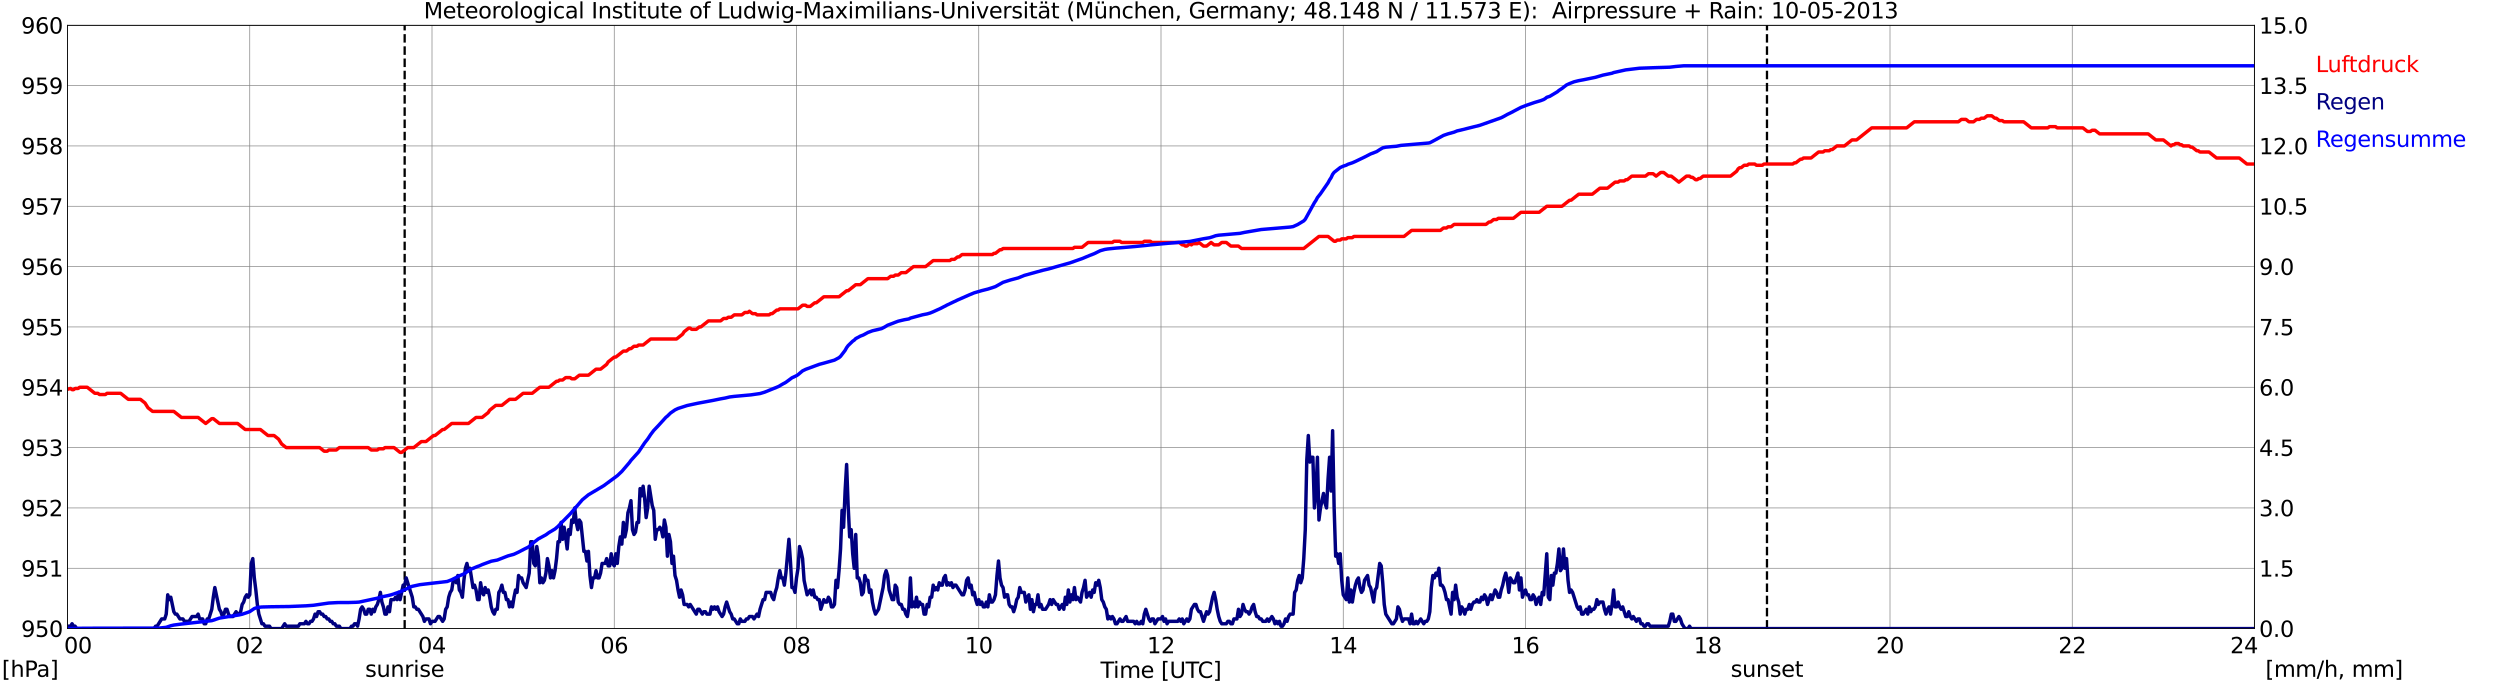 <?xml version="1.0" encoding="utf-8" standalone="no"?>
<!DOCTYPE svg PUBLIC "-//W3C//DTD SVG 1.1//EN"
  "http://www.w3.org/Graphics/SVG/1.1/DTD/svg11.dtd">
<svg xmlns:xlink="http://www.w3.org/1999/xlink" width="1085.4pt" height="296.64pt" viewBox="0 0 1085.4 296.64" xmlns="http://www.w3.org/2000/svg" version="1.1">
 <defs>
  <style type="text/css">*{stroke-linejoin: round; stroke-linecap: butt}</style>
 </defs>
 <g id="figure_1">
  <g id="patch_1">
   <path d="M 0 296.64 
L 1085.4 296.64 
L 1085.4 0 
L 0 0 
z
" style="fill: #ffffff"/>
  </g>
  <g id="axes_1">
   <g id="patch_2">
    <path d="M 29.306 272.909 
L 978.814 272.909 
L 978.814 10.976 
L 29.306 10.976 
z
" style="fill: #ffffff"/>
   </g>
   <g id="patch_3">
    <path d="M 978.814 272.909 
L 978.814 272.909 
L 978.814 10.976 
L 978.814 10.976 
z
" clip-path="url(#p0d7c7c0978)" style="fill: #d3d3d3; opacity: 0.25; stroke: #d3d3d3; stroke-linejoin: miter"/>
   </g>
   <g id="matplotlib.axis_1">
    <g id="xtick_1">
     <g id="line2d_1">
      <path d="M 29.306 272.909 
L 29.306 10.976 
" clip-path="url(#p0d7c7c0978)" style="fill: none; stroke: #808080; stroke-width: 0.3; stroke-linecap: square"/>
     </g>
     <g id="line2d_2"/>
     <g id="text_1">
      <!--    00 -->
      <g transform="translate(18.733 283.627) scale(0.095 -0.095)">
       <defs>
        <path id="DejaVuSans-20" transform="scale(0.016)"/>
        <path id="DejaVuSans-30" d="M 2034 4250 
Q 1547 4250 1301 3770 
Q 1056 3291 1056 2328 
Q 1056 1369 1301 889 
Q 1547 409 2034 409 
Q 2525 409 2770 889 
Q 3016 1369 3016 2328 
Q 3016 3291 2770 3770 
Q 2525 4250 2034 4250 
z
M 2034 4750 
Q 2819 4750 3233 4129 
Q 3647 3509 3647 2328 
Q 3647 1150 3233 529 
Q 2819 -91 2034 -91 
Q 1250 -91 836 529 
Q 422 1150 422 2328 
Q 422 3509 836 4129 
Q 1250 4750 2034 4750 
z
" transform="scale(0.016)"/>
       </defs>
       <use xlink:href="#DejaVuSans-20"/>
       <use xlink:href="#DejaVuSans-20" transform="translate(31.787 0)"/>
       <use xlink:href="#DejaVuSans-20" transform="translate(63.574 0)"/>
       <use xlink:href="#DejaVuSans-30" transform="translate(95.361 0)"/>
       <use xlink:href="#DejaVuSans-30" transform="translate(158.984 0)"/>
      </g>
     </g>
    </g>
    <g id="xtick_2">
     <g id="line2d_3">
      <path d="M 108.431 272.909 
L 108.431 10.976 
" clip-path="url(#p0d7c7c0978)" style="fill: none; stroke: #808080; stroke-width: 0.3; stroke-linecap: square"/>
     </g>
     <g id="line2d_4"/>
     <g id="text_2">
      <!-- 02 -->
      <g transform="translate(102.387 283.627) scale(0.095 -0.095)">
       <defs>
        <path id="DejaVuSans-32" d="M 1228 531 
L 3431 531 
L 3431 0 
L 469 0 
L 469 531 
Q 828 903 1448 1529 
Q 2069 2156 2228 2338 
Q 2531 2678 2651 2914 
Q 2772 3150 2772 3378 
Q 2772 3750 2511 3984 
Q 2250 4219 1831 4219 
Q 1534 4219 1204 4116 
Q 875 4013 500 3803 
L 500 4441 
Q 881 4594 1212 4672 
Q 1544 4750 1819 4750 
Q 2544 4750 2975 4387 
Q 3406 4025 3406 3419 
Q 3406 3131 3298 2873 
Q 3191 2616 2906 2266 
Q 2828 2175 2409 1742 
Q 1991 1309 1228 531 
z
" transform="scale(0.016)"/>
       </defs>
       <use xlink:href="#DejaVuSans-30"/>
       <use xlink:href="#DejaVuSans-32" transform="translate(63.623 0)"/>
      </g>
     </g>
    </g>
    <g id="xtick_3">
     <g id="line2d_5">
      <path d="M 187.557 272.909 
L 187.557 10.976 
" clip-path="url(#p0d7c7c0978)" style="fill: none; stroke: #808080; stroke-width: 0.3; stroke-linecap: square"/>
     </g>
     <g id="line2d_6"/>
     <g id="text_3">
      <!-- 04 -->
      <g transform="translate(181.513 283.627) scale(0.095 -0.095)">
       <defs>
        <path id="DejaVuSans-34" d="M 2419 4116 
L 825 1625 
L 2419 1625 
L 2419 4116 
z
M 2253 4666 
L 3047 4666 
L 3047 1625 
L 3713 1625 
L 3713 1100 
L 3047 1100 
L 3047 0 
L 2419 0 
L 2419 1100 
L 313 1100 
L 313 1709 
L 2253 4666 
z
" transform="scale(0.016)"/>
       </defs>
       <use xlink:href="#DejaVuSans-30"/>
       <use xlink:href="#DejaVuSans-34" transform="translate(63.623 0)"/>
      </g>
     </g>
    </g>
    <g id="xtick_4">
     <g id="line2d_7">
      <path d="M 266.683 272.909 
L 266.683 10.976 
" clip-path="url(#p0d7c7c0978)" style="fill: none; stroke: #808080; stroke-width: 0.3; stroke-linecap: square"/>
     </g>
     <g id="line2d_8"/>
     <g id="text_4">
      <!-- 06 -->
      <g transform="translate(260.638 283.627) scale(0.095 -0.095)">
       <defs>
        <path id="DejaVuSans-36" d="M 2113 2584 
Q 1688 2584 1439 2293 
Q 1191 2003 1191 1497 
Q 1191 994 1439 701 
Q 1688 409 2113 409 
Q 2538 409 2786 701 
Q 3034 994 3034 1497 
Q 3034 2003 2786 2293 
Q 2538 2584 2113 2584 
z
M 3366 4563 
L 3366 3988 
Q 3128 4100 2886 4159 
Q 2644 4219 2406 4219 
Q 1781 4219 1451 3797 
Q 1122 3375 1075 2522 
Q 1259 2794 1537 2939 
Q 1816 3084 2150 3084 
Q 2853 3084 3261 2657 
Q 3669 2231 3669 1497 
Q 3669 778 3244 343 
Q 2819 -91 2113 -91 
Q 1303 -91 875 529 
Q 447 1150 447 2328 
Q 447 3434 972 4092 
Q 1497 4750 2381 4750 
Q 2619 4750 2861 4703 
Q 3103 4656 3366 4563 
z
" transform="scale(0.016)"/>
       </defs>
       <use xlink:href="#DejaVuSans-30"/>
       <use xlink:href="#DejaVuSans-36" transform="translate(63.623 0)"/>
      </g>
     </g>
    </g>
    <g id="xtick_5">
     <g id="line2d_9">
      <path d="M 345.808 272.909 
L 345.808 10.976 
" clip-path="url(#p0d7c7c0978)" style="fill: none; stroke: #808080; stroke-width: 0.3; stroke-linecap: square"/>
     </g>
     <g id="line2d_10"/>
     <g id="text_5">
      <!-- 08 -->
      <g transform="translate(339.764 283.627) scale(0.095 -0.095)">
       <defs>
        <path id="DejaVuSans-38" d="M 2034 2216 
Q 1584 2216 1326 1975 
Q 1069 1734 1069 1313 
Q 1069 891 1326 650 
Q 1584 409 2034 409 
Q 2484 409 2743 651 
Q 3003 894 3003 1313 
Q 3003 1734 2745 1975 
Q 2488 2216 2034 2216 
z
M 1403 2484 
Q 997 2584 770 2862 
Q 544 3141 544 3541 
Q 544 4100 942 4425 
Q 1341 4750 2034 4750 
Q 2731 4750 3128 4425 
Q 3525 4100 3525 3541 
Q 3525 3141 3298 2862 
Q 3072 2584 2669 2484 
Q 3125 2378 3379 2068 
Q 3634 1759 3634 1313 
Q 3634 634 3220 271 
Q 2806 -91 2034 -91 
Q 1263 -91 848 271 
Q 434 634 434 1313 
Q 434 1759 690 2068 
Q 947 2378 1403 2484 
z
M 1172 3481 
Q 1172 3119 1398 2916 
Q 1625 2713 2034 2713 
Q 2441 2713 2670 2916 
Q 2900 3119 2900 3481 
Q 2900 3844 2670 4047 
Q 2441 4250 2034 4250 
Q 1625 4250 1398 4047 
Q 1172 3844 1172 3481 
z
" transform="scale(0.016)"/>
       </defs>
       <use xlink:href="#DejaVuSans-30"/>
       <use xlink:href="#DejaVuSans-38" transform="translate(63.623 0)"/>
      </g>
     </g>
    </g>
    <g id="xtick_6">
     <g id="line2d_11">
      <path d="M 424.934 272.909 
L 424.934 10.976 
" clip-path="url(#p0d7c7c0978)" style="fill: none; stroke: #808080; stroke-width: 0.3; stroke-linecap: square"/>
     </g>
     <g id="line2d_12"/>
     <g id="text_6">
      <!-- 10 -->
      <g transform="translate(418.89 283.627) scale(0.095 -0.095)">
       <defs>
        <path id="DejaVuSans-31" d="M 794 531 
L 1825 531 
L 1825 4091 
L 703 3866 
L 703 4441 
L 1819 4666 
L 2450 4666 
L 2450 531 
L 3481 531 
L 3481 0 
L 794 0 
L 794 531 
z
" transform="scale(0.016)"/>
       </defs>
       <use xlink:href="#DejaVuSans-31"/>
       <use xlink:href="#DejaVuSans-30" transform="translate(63.623 0)"/>
      </g>
     </g>
    </g>
    <g id="xtick_7">
     <g id="line2d_13">
      <path d="M 504.06 272.909 
L 504.06 10.976 
" clip-path="url(#p0d7c7c0978)" style="fill: none; stroke: #808080; stroke-width: 0.3; stroke-linecap: square"/>
     </g>
     <g id="line2d_14"/>
     <g id="text_7">
      <!-- 12 -->
      <g transform="translate(498.015 283.627) scale(0.095 -0.095)">
       <use xlink:href="#DejaVuSans-31"/>
       <use xlink:href="#DejaVuSans-32" transform="translate(63.623 0)"/>
      </g>
     </g>
    </g>
    <g id="xtick_8">
     <g id="line2d_15">
      <path d="M 583.185 272.909 
L 583.185 10.976 
" clip-path="url(#p0d7c7c0978)" style="fill: none; stroke: #808080; stroke-width: 0.3; stroke-linecap: square"/>
     </g>
     <g id="line2d_16"/>
     <g id="text_8">
      <!-- 14 -->
      <g transform="translate(577.141 283.627) scale(0.095 -0.095)">
       <use xlink:href="#DejaVuSans-31"/>
       <use xlink:href="#DejaVuSans-34" transform="translate(63.623 0)"/>
      </g>
     </g>
    </g>
    <g id="xtick_9">
     <g id="line2d_17">
      <path d="M 662.311 272.909 
L 662.311 10.976 
" clip-path="url(#p0d7c7c0978)" style="fill: none; stroke: #808080; stroke-width: 0.3; stroke-linecap: square"/>
     </g>
     <g id="line2d_18"/>
     <g id="text_9">
      <!-- 16 -->
      <g transform="translate(656.267 283.627) scale(0.095 -0.095)">
       <use xlink:href="#DejaVuSans-31"/>
       <use xlink:href="#DejaVuSans-36" transform="translate(63.623 0)"/>
      </g>
     </g>
    </g>
    <g id="xtick_10">
     <g id="line2d_19">
      <path d="M 741.437 272.909 
L 741.437 10.976 
" clip-path="url(#p0d7c7c0978)" style="fill: none; stroke: #808080; stroke-width: 0.3; stroke-linecap: square"/>
     </g>
     <g id="line2d_20"/>
     <g id="text_10">
      <!-- 18 -->
      <g transform="translate(735.392 283.627) scale(0.095 -0.095)">
       <use xlink:href="#DejaVuSans-31"/>
       <use xlink:href="#DejaVuSans-38" transform="translate(63.623 0)"/>
      </g>
     </g>
    </g>
    <g id="xtick_11">
     <g id="line2d_21">
      <path d="M 820.562 272.909 
L 820.562 10.976 
" clip-path="url(#p0d7c7c0978)" style="fill: none; stroke: #808080; stroke-width: 0.3; stroke-linecap: square"/>
     </g>
     <g id="line2d_22"/>
     <g id="text_11">
      <!-- 20 -->
      <g transform="translate(814.518 283.627) scale(0.095 -0.095)">
       <use xlink:href="#DejaVuSans-32"/>
       <use xlink:href="#DejaVuSans-30" transform="translate(63.623 0)"/>
      </g>
     </g>
    </g>
    <g id="xtick_12">
     <g id="line2d_23">
      <path d="M 899.688 272.909 
L 899.688 10.976 
" clip-path="url(#p0d7c7c0978)" style="fill: none; stroke: #808080; stroke-width: 0.3; stroke-linecap: square"/>
     </g>
     <g id="line2d_24"/>
     <g id="text_12">
      <!-- 22 -->
      <g transform="translate(893.644 283.627) scale(0.095 -0.095)">
       <use xlink:href="#DejaVuSans-32"/>
       <use xlink:href="#DejaVuSans-32" transform="translate(63.623 0)"/>
      </g>
     </g>
    </g>
    <g id="xtick_13">
     <g id="line2d_25">
      <path d="M 978.814 272.909 
L 978.814 10.976 
" clip-path="url(#p0d7c7c0978)" style="fill: none; stroke: #808080; stroke-width: 0.3; stroke-linecap: square"/>
     </g>
     <g id="line2d_26"/>
     <g id="text_13">
      <!-- 24    -->
      <g transform="translate(968.241 283.627) scale(0.095 -0.095)">
       <use xlink:href="#DejaVuSans-32"/>
       <use xlink:href="#DejaVuSans-34" transform="translate(63.623 0)"/>
       <use xlink:href="#DejaVuSans-20" transform="translate(127.246 0)"/>
       <use xlink:href="#DejaVuSans-20" transform="translate(159.033 0)"/>
       <use xlink:href="#DejaVuSans-20" transform="translate(190.82 0)"/>
      </g>
     </g>
    </g>
    <g id="text_14">
     <!-- Time [UTC] -->
     <g transform="translate(477.806 294.322) scale(0.095 -0.095)">
      <defs>
       <path id="DejaVuSans-54" d="M -19 4666 
L 3928 4666 
L 3928 4134 
L 2272 4134 
L 2272 0 
L 1638 0 
L 1638 4134 
L -19 4134 
L -19 4666 
z
" transform="scale(0.016)"/>
       <path id="DejaVuSans-69" d="M 603 3500 
L 1178 3500 
L 1178 0 
L 603 0 
L 603 3500 
z
M 603 4863 
L 1178 4863 
L 1178 4134 
L 603 4134 
L 603 4863 
z
" transform="scale(0.016)"/>
       <path id="DejaVuSans-6d" d="M 3328 2828 
Q 3544 3216 3844 3400 
Q 4144 3584 4550 3584 
Q 5097 3584 5394 3201 
Q 5691 2819 5691 2113 
L 5691 0 
L 5113 0 
L 5113 2094 
Q 5113 2597 4934 2840 
Q 4756 3084 4391 3084 
Q 3944 3084 3684 2787 
Q 3425 2491 3425 1978 
L 3425 0 
L 2847 0 
L 2847 2094 
Q 2847 2600 2669 2842 
Q 2491 3084 2119 3084 
Q 1678 3084 1418 2786 
Q 1159 2488 1159 1978 
L 1159 0 
L 581 0 
L 581 3500 
L 1159 3500 
L 1159 2956 
Q 1356 3278 1631 3431 
Q 1906 3584 2284 3584 
Q 2666 3584 2933 3390 
Q 3200 3197 3328 2828 
z
" transform="scale(0.016)"/>
       <path id="DejaVuSans-65" d="M 3597 1894 
L 3597 1613 
L 953 1613 
Q 991 1019 1311 708 
Q 1631 397 2203 397 
Q 2534 397 2845 478 
Q 3156 559 3463 722 
L 3463 178 
Q 3153 47 2828 -22 
Q 2503 -91 2169 -91 
Q 1331 -91 842 396 
Q 353 884 353 1716 
Q 353 2575 817 3079 
Q 1281 3584 2069 3584 
Q 2775 3584 3186 3129 
Q 3597 2675 3597 1894 
z
M 3022 2063 
Q 3016 2534 2758 2815 
Q 2500 3097 2075 3097 
Q 1594 3097 1305 2825 
Q 1016 2553 972 2059 
L 3022 2063 
z
" transform="scale(0.016)"/>
       <path id="DejaVuSans-5b" d="M 550 4863 
L 1875 4863 
L 1875 4416 
L 1125 4416 
L 1125 -397 
L 1875 -397 
L 1875 -844 
L 550 -844 
L 550 4863 
z
" transform="scale(0.016)"/>
       <path id="DejaVuSans-55" d="M 556 4666 
L 1191 4666 
L 1191 1831 
Q 1191 1081 1462 751 
Q 1734 422 2344 422 
Q 2950 422 3222 751 
Q 3494 1081 3494 1831 
L 3494 4666 
L 4128 4666 
L 4128 1753 
Q 4128 841 3676 375 
Q 3225 -91 2344 -91 
Q 1459 -91 1007 375 
Q 556 841 556 1753 
L 556 4666 
z
" transform="scale(0.016)"/>
       <path id="DejaVuSans-43" d="M 4122 4306 
L 4122 3641 
Q 3803 3938 3442 4084 
Q 3081 4231 2675 4231 
Q 1875 4231 1450 3742 
Q 1025 3253 1025 2328 
Q 1025 1406 1450 917 
Q 1875 428 2675 428 
Q 3081 428 3442 575 
Q 3803 722 4122 1019 
L 4122 359 
Q 3791 134 3420 21 
Q 3050 -91 2638 -91 
Q 1578 -91 968 557 
Q 359 1206 359 2328 
Q 359 3453 968 4101 
Q 1578 4750 2638 4750 
Q 3056 4750 3426 4639 
Q 3797 4528 4122 4306 
z
" transform="scale(0.016)"/>
       <path id="DejaVuSans-5d" d="M 1947 4863 
L 1947 -844 
L 622 -844 
L 622 -397 
L 1369 -397 
L 1369 4416 
L 622 4416 
L 622 4863 
L 1947 4863 
z
" transform="scale(0.016)"/>
      </defs>
      <use xlink:href="#DejaVuSans-54"/>
      <use xlink:href="#DejaVuSans-69" transform="translate(57.959 0)"/>
      <use xlink:href="#DejaVuSans-6d" transform="translate(85.742 0)"/>
      <use xlink:href="#DejaVuSans-65" transform="translate(183.154 0)"/>
      <use xlink:href="#DejaVuSans-20" transform="translate(244.678 0)"/>
      <use xlink:href="#DejaVuSans-5b" transform="translate(276.465 0)"/>
      <use xlink:href="#DejaVuSans-55" transform="translate(315.479 0)"/>
      <use xlink:href="#DejaVuSans-54" transform="translate(388.672 0)"/>
      <use xlink:href="#DejaVuSans-43" transform="translate(443.881 0)"/>
      <use xlink:href="#DejaVuSans-5d" transform="translate(513.705 0)"/>
     </g>
    </g>
   </g>
   <g id="matplotlib.axis_2">
    <g id="ytick_1">
     <g id="line2d_27">
      <path d="M 29.306 272.909 
L 978.814 272.909 
" clip-path="url(#p0d7c7c0978)" style="fill: none; stroke: #808080; stroke-width: 0.3; stroke-linecap: square"/>
     </g>
     <g id="line2d_28"/>
     <g id="text_15">
      <!-- 950 -->
      <g transform="translate(9.173 276.518) scale(0.095 -0.095)">
       <defs>
        <path id="DejaVuSans-39" d="M 703 97 
L 703 672 
Q 941 559 1184 500 
Q 1428 441 1663 441 
Q 2288 441 2617 861 
Q 2947 1281 2994 2138 
Q 2813 1869 2534 1725 
Q 2256 1581 1919 1581 
Q 1219 1581 811 2004 
Q 403 2428 403 3163 
Q 403 3881 828 4315 
Q 1253 4750 1959 4750 
Q 2769 4750 3195 4129 
Q 3622 3509 3622 2328 
Q 3622 1225 3098 567 
Q 2575 -91 1691 -91 
Q 1453 -91 1209 -44 
Q 966 3 703 97 
z
M 1959 2075 
Q 2384 2075 2632 2365 
Q 2881 2656 2881 3163 
Q 2881 3666 2632 3958 
Q 2384 4250 1959 4250 
Q 1534 4250 1286 3958 
Q 1038 3666 1038 3163 
Q 1038 2656 1286 2365 
Q 1534 2075 1959 2075 
z
" transform="scale(0.016)"/>
        <path id="DejaVuSans-35" d="M 691 4666 
L 3169 4666 
L 3169 4134 
L 1269 4134 
L 1269 2991 
Q 1406 3038 1543 3061 
Q 1681 3084 1819 3084 
Q 2600 3084 3056 2656 
Q 3513 2228 3513 1497 
Q 3513 744 3044 326 
Q 2575 -91 1722 -91 
Q 1428 -91 1123 -41 
Q 819 9 494 109 
L 494 744 
Q 775 591 1075 516 
Q 1375 441 1709 441 
Q 2250 441 2565 725 
Q 2881 1009 2881 1497 
Q 2881 1984 2565 2268 
Q 2250 2553 1709 2553 
Q 1456 2553 1204 2497 
Q 953 2441 691 2322 
L 691 4666 
z
" transform="scale(0.016)"/>
       </defs>
       <use xlink:href="#DejaVuSans-39"/>
       <use xlink:href="#DejaVuSans-35" transform="translate(63.623 0)"/>
       <use xlink:href="#DejaVuSans-30" transform="translate(127.246 0)"/>
      </g>
     </g>
    </g>
    <g id="ytick_2">
     <g id="line2d_29">
      <path d="M 29.306 246.715 
L 978.814 246.715 
" clip-path="url(#p0d7c7c0978)" style="fill: none; stroke: #808080; stroke-width: 0.3; stroke-linecap: square"/>
     </g>
     <g id="line2d_30"/>
     <g id="text_16">
      <!-- 951 -->
      <g transform="translate(9.173 250.325) scale(0.095 -0.095)">
       <use xlink:href="#DejaVuSans-39"/>
       <use xlink:href="#DejaVuSans-35" transform="translate(63.623 0)"/>
       <use xlink:href="#DejaVuSans-31" transform="translate(127.246 0)"/>
      </g>
     </g>
    </g>
    <g id="ytick_3">
     <g id="line2d_31">
      <path d="M 29.306 220.522 
L 978.814 220.522 
" clip-path="url(#p0d7c7c0978)" style="fill: none; stroke: #808080; stroke-width: 0.3; stroke-linecap: square"/>
     </g>
     <g id="line2d_32"/>
     <g id="text_17">
      <!-- 952 -->
      <g transform="translate(9.173 224.131) scale(0.095 -0.095)">
       <use xlink:href="#DejaVuSans-39"/>
       <use xlink:href="#DejaVuSans-35" transform="translate(63.623 0)"/>
       <use xlink:href="#DejaVuSans-32" transform="translate(127.246 0)"/>
      </g>
     </g>
    </g>
    <g id="ytick_4">
     <g id="line2d_33">
      <path d="M 29.306 194.329 
L 978.814 194.329 
" clip-path="url(#p0d7c7c0978)" style="fill: none; stroke: #808080; stroke-width: 0.3; stroke-linecap: square"/>
     </g>
     <g id="line2d_34"/>
     <g id="text_18">
      <!-- 953 -->
      <g transform="translate(9.173 197.938) scale(0.095 -0.095)">
       <defs>
        <path id="DejaVuSans-33" d="M 2597 2516 
Q 3050 2419 3304 2112 
Q 3559 1806 3559 1356 
Q 3559 666 3084 287 
Q 2609 -91 1734 -91 
Q 1441 -91 1130 -33 
Q 819 25 488 141 
L 488 750 
Q 750 597 1062 519 
Q 1375 441 1716 441 
Q 2309 441 2620 675 
Q 2931 909 2931 1356 
Q 2931 1769 2642 2001 
Q 2353 2234 1838 2234 
L 1294 2234 
L 1294 2753 
L 1863 2753 
Q 2328 2753 2575 2939 
Q 2822 3125 2822 3475 
Q 2822 3834 2567 4026 
Q 2313 4219 1838 4219 
Q 1578 4219 1281 4162 
Q 984 4106 628 3988 
L 628 4550 
Q 988 4650 1302 4700 
Q 1616 4750 1894 4750 
Q 2613 4750 3031 4423 
Q 3450 4097 3450 3541 
Q 3450 3153 3228 2886 
Q 3006 2619 2597 2516 
z
" transform="scale(0.016)"/>
       </defs>
       <use xlink:href="#DejaVuSans-39"/>
       <use xlink:href="#DejaVuSans-35" transform="translate(63.623 0)"/>
       <use xlink:href="#DejaVuSans-33" transform="translate(127.246 0)"/>
      </g>
     </g>
    </g>
    <g id="ytick_5">
     <g id="line2d_35">
      <path d="M 29.306 168.136 
L 978.814 168.136 
" clip-path="url(#p0d7c7c0978)" style="fill: none; stroke: #808080; stroke-width: 0.3; stroke-linecap: square"/>
     </g>
     <g id="line2d_36"/>
     <g id="text_19">
      <!-- 954 -->
      <g transform="translate(9.173 171.745) scale(0.095 -0.095)">
       <use xlink:href="#DejaVuSans-39"/>
       <use xlink:href="#DejaVuSans-35" transform="translate(63.623 0)"/>
       <use xlink:href="#DejaVuSans-34" transform="translate(127.246 0)"/>
      </g>
     </g>
    </g>
    <g id="ytick_6">
     <g id="line2d_37">
      <path d="M 29.306 141.942 
L 978.814 141.942 
" clip-path="url(#p0d7c7c0978)" style="fill: none; stroke: #808080; stroke-width: 0.3; stroke-linecap: square"/>
     </g>
     <g id="line2d_38"/>
     <g id="text_20">
      <!-- 955 -->
      <g transform="translate(9.173 145.551) scale(0.095 -0.095)">
       <use xlink:href="#DejaVuSans-39"/>
       <use xlink:href="#DejaVuSans-35" transform="translate(63.623 0)"/>
       <use xlink:href="#DejaVuSans-35" transform="translate(127.246 0)"/>
      </g>
     </g>
    </g>
    <g id="ytick_7">
     <g id="line2d_39">
      <path d="M 29.306 115.749 
L 978.814 115.749 
" clip-path="url(#p0d7c7c0978)" style="fill: none; stroke: #808080; stroke-width: 0.3; stroke-linecap: square"/>
     </g>
     <g id="line2d_40"/>
     <g id="text_21">
      <!-- 956 -->
      <g transform="translate(9.173 119.358) scale(0.095 -0.095)">
       <use xlink:href="#DejaVuSans-39"/>
       <use xlink:href="#DejaVuSans-35" transform="translate(63.623 0)"/>
       <use xlink:href="#DejaVuSans-36" transform="translate(127.246 0)"/>
      </g>
     </g>
    </g>
    <g id="ytick_8">
     <g id="line2d_41">
      <path d="M 29.306 89.556 
L 978.814 89.556 
" clip-path="url(#p0d7c7c0978)" style="fill: none; stroke: #808080; stroke-width: 0.3; stroke-linecap: square"/>
     </g>
     <g id="line2d_42"/>
     <g id="text_22">
      <!-- 957 -->
      <g transform="translate(9.173 93.165) scale(0.095 -0.095)">
       <defs>
        <path id="DejaVuSans-37" d="M 525 4666 
L 3525 4666 
L 3525 4397 
L 1831 0 
L 1172 0 
L 2766 4134 
L 525 4134 
L 525 4666 
z
" transform="scale(0.016)"/>
       </defs>
       <use xlink:href="#DejaVuSans-39"/>
       <use xlink:href="#DejaVuSans-35" transform="translate(63.623 0)"/>
       <use xlink:href="#DejaVuSans-37" transform="translate(127.246 0)"/>
      </g>
     </g>
    </g>
    <g id="ytick_9">
     <g id="line2d_43">
      <path d="M 29.306 63.362 
L 978.814 63.362 
" clip-path="url(#p0d7c7c0978)" style="fill: none; stroke: #808080; stroke-width: 0.3; stroke-linecap: square"/>
     </g>
     <g id="line2d_44"/>
     <g id="text_23">
      <!-- 958 -->
      <g transform="translate(9.173 66.972) scale(0.095 -0.095)">
       <use xlink:href="#DejaVuSans-39"/>
       <use xlink:href="#DejaVuSans-35" transform="translate(63.623 0)"/>
       <use xlink:href="#DejaVuSans-38" transform="translate(127.246 0)"/>
      </g>
     </g>
    </g>
    <g id="ytick_10">
     <g id="line2d_45">
      <path d="M 29.306 37.169 
L 978.814 37.169 
" clip-path="url(#p0d7c7c0978)" style="fill: none; stroke: #808080; stroke-width: 0.3; stroke-linecap: square"/>
     </g>
     <g id="line2d_46"/>
     <g id="text_24">
      <!-- 959 -->
      <g transform="translate(9.173 40.778) scale(0.095 -0.095)">
       <use xlink:href="#DejaVuSans-39"/>
       <use xlink:href="#DejaVuSans-35" transform="translate(63.623 0)"/>
       <use xlink:href="#DejaVuSans-39" transform="translate(127.246 0)"/>
      </g>
     </g>
    </g>
    <g id="ytick_11">
     <g id="line2d_47">
      <path d="M 29.306 10.976 
L 978.814 10.976 
" clip-path="url(#p0d7c7c0978)" style="fill: none; stroke: #808080; stroke-width: 0.3; stroke-linecap: square"/>
     </g>
     <g id="line2d_48"/>
     <g id="text_25">
      <!-- 960 -->
      <g transform="translate(9.173 14.585) scale(0.095 -0.095)">
       <use xlink:href="#DejaVuSans-39"/>
       <use xlink:href="#DejaVuSans-36" transform="translate(63.623 0)"/>
       <use xlink:href="#DejaVuSans-30" transform="translate(127.246 0)"/>
      </g>
     </g>
    </g>
   </g>
   <g id="line2d_49">
    <path d="M 175.688 272.909 
L 175.688 10.976 
" clip-path="url(#p0d7c7c0978)" style="fill: none; stroke-dasharray: 3.7,1.6; stroke-dashoffset: 0; stroke: #000000"/>
   </g>
   <g id="line2d_50">
    <path d="M 767.153 272.909 
L 767.153 10.976 
" clip-path="url(#p0d7c7c0978)" style="fill: none; stroke-dasharray: 3.7,1.6; stroke-dashoffset: 0; stroke: #000000"/>
   </g>
   <g id="line2d_51">
    <path d="M 29.306 169.009 
L 30.625 168.659 
L 31.284 169.183 
L 31.943 169.183 
L 32.603 168.659 
L 33.921 168.659 
L 34.581 168.136 
L 37.878 168.136 
L 41.175 170.755 
L 42.493 170.755 
L 43.153 171.279 
L 45.79 171.279 
L 46.45 170.755 
L 52.384 170.755 
L 55.681 173.374 
L 60.956 173.374 
L 62.934 174.946 
L 64.253 177.041 
L 66.231 178.613 
L 75.462 178.613 
L 78.759 181.232 
L 86.013 181.232 
L 89.309 183.852 
L 91.947 181.756 
L 92.606 181.756 
L 95.244 183.852 
L 103.156 183.852 
L 106.453 186.471 
L 113.047 186.471 
L 116.344 189.09 
L 118.982 189.09 
L 120.96 190.662 
L 122.278 192.757 
L 124.257 194.329 
L 138.763 194.329 
L 140.741 195.9 
L 142.06 195.9 
L 142.719 195.377 
L 146.016 195.377 
L 147.335 194.329 
L 159.863 194.329 
L 161.182 195.377 
L 163.819 195.377 
L 164.479 194.853 
L 166.457 194.853 
L 167.116 194.329 
L 171.073 194.329 
L 173.71 196.424 
L 174.37 196.424 
L 177.007 194.329 
L 179.645 194.329 
L 182.941 191.71 
L 184.92 191.71 
L 188.217 189.09 
L 188.876 189.09 
L 192.173 186.471 
L 192.832 186.471 
L 196.129 183.852 
L 203.382 183.852 
L 206.679 181.232 
L 209.317 181.232 
L 211.954 179.137 
L 212.614 178.089 
L 215.251 175.994 
L 217.889 175.994 
L 221.186 173.374 
L 223.823 173.374 
L 227.12 170.755 
L 231.076 170.755 
L 234.373 168.136 
L 238.329 168.136 
L 241.626 165.516 
L 242.286 165.516 
L 242.945 164.992 
L 244.264 164.992 
L 245.583 163.945 
L 247.561 163.945 
L 248.22 164.468 
L 249.539 164.468 
L 251.517 162.897 
L 255.473 162.897 
L 258.77 160.278 
L 260.748 160.278 
L 263.386 158.182 
L 264.045 157.134 
L 266.683 155.039 
L 267.342 155.039 
L 270.639 152.42 
L 271.958 152.42 
L 273.277 151.372 
L 273.936 151.372 
L 275.255 150.324 
L 276.573 150.324 
L 277.233 149.8 
L 279.211 149.8 
L 282.508 147.181 
L 293.717 147.181 
L 296.355 145.085 
L 297.014 144.038 
L 298.992 142.466 
L 299.652 142.466 
L 300.311 142.99 
L 302.289 142.99 
L 303.608 141.942 
L 304.267 141.942 
L 307.564 139.323 
L 312.839 139.323 
L 314.158 138.275 
L 315.477 138.275 
L 316.136 137.751 
L 317.455 137.751 
L 318.774 136.704 
L 322.071 136.704 
L 323.39 135.656 
L 324.708 135.656 
L 325.368 135.132 
L 326.686 136.18 
L 328.005 136.18 
L 328.665 136.704 
L 333.94 136.704 
L 334.599 136.18 
L 335.258 136.18 
L 337.236 134.608 
L 337.896 134.608 
L 338.555 134.084 
L 346.468 134.084 
L 348.446 132.513 
L 349.765 132.513 
L 350.424 133.037 
L 351.743 133.037 
L 353.721 131.465 
L 354.38 131.465 
L 357.677 128.846 
L 364.271 128.846 
L 367.568 126.226 
L 368.227 126.226 
L 371.524 123.607 
L 373.502 123.607 
L 376.799 120.988 
L 385.371 120.988 
L 386.69 119.94 
L 388.009 119.94 
L 388.668 119.416 
L 389.987 119.416 
L 391.306 118.368 
L 393.284 118.368 
L 396.581 115.749 
L 401.856 115.749 
L 405.153 113.13 
L 412.406 113.13 
L 413.065 112.606 
L 414.384 112.606 
L 415.703 111.558 
L 416.362 111.558 
L 417.681 110.51 
L 430.869 110.51 
L 431.528 109.986 
L 432.187 109.986 
L 434.165 108.415 
L 434.825 108.415 
L 435.484 107.891 
L 465.816 107.891 
L 466.475 107.367 
L 469.772 107.367 
L 472.409 105.272 
L 482.96 105.272 
L 483.619 104.748 
L 486.256 104.748 
L 486.916 105.272 
L 496.147 105.272 
L 496.807 104.748 
L 499.444 104.748 
L 500.103 105.272 
L 511.972 105.272 
L 513.291 106.319 
L 513.95 106.319 
L 514.61 106.843 
L 515.269 106.843 
L 516.588 105.795 
L 517.247 106.319 
L 517.907 105.795 
L 519.885 105.795 
L 520.544 105.272 
L 522.522 106.843 
L 523.841 106.843 
L 525.819 105.272 
L 527.138 106.319 
L 529.116 106.319 
L 530.435 105.272 
L 532.413 105.272 
L 534.391 106.843 
L 537.688 106.843 
L 539.007 107.891 
L 566.042 107.891 
L 572.635 102.652 
L 576.592 102.652 
L 579.229 104.748 
L 579.889 104.748 
L 580.548 104.224 
L 581.867 104.224 
L 582.526 103.7 
L 584.504 103.7 
L 585.164 103.176 
L 587.142 103.176 
L 587.801 102.652 
L 609.561 102.652 
L 612.858 100.033 
L 625.386 100.033 
L 626.705 98.985 
L 628.023 98.985 
L 628.683 98.461 
L 630.001 98.461 
L 631.32 97.414 
L 645.167 97.414 
L 646.486 96.366 
L 647.145 96.366 
L 648.464 95.318 
L 649.783 95.318 
L 650.442 94.794 
L 657.036 94.794 
L 660.333 92.175 
L 668.246 92.175 
L 671.542 89.556 
L 678.136 89.556 
L 681.433 86.936 
L 682.092 86.936 
L 685.389 84.317 
L 691.324 84.317 
L 694.621 81.698 
L 697.918 81.698 
L 701.215 79.078 
L 702.533 79.078 
L 703.193 78.554 
L 705.171 78.554 
L 705.83 78.031 
L 706.49 78.031 
L 708.468 76.459 
L 714.402 76.459 
L 715.721 75.411 
L 717.699 75.411 
L 719.018 76.459 
L 720.996 74.887 
L 722.315 74.887 
L 724.293 76.459 
L 725.612 76.459 
L 728.909 79.078 
L 732.205 76.459 
L 733.524 76.459 
L 734.184 76.983 
L 734.843 76.983 
L 736.162 78.031 
L 736.821 78.031 
L 737.48 77.507 
L 738.14 77.507 
L 739.459 76.459 
L 751.327 76.459 
L 753.965 74.363 
L 754.624 73.316 
L 755.284 72.792 
L 755.943 72.792 
L 757.262 71.744 
L 758.581 71.744 
L 759.24 71.22 
L 761.878 71.22 
L 762.537 71.744 
L 765.174 71.744 
L 765.834 71.22 
L 778.362 71.22 
L 779.021 70.696 
L 779.681 70.696 
L 781.659 69.125 
L 782.318 69.125 
L 782.978 68.601 
L 786.275 68.601 
L 789.572 65.982 
L 791.55 65.982 
L 792.209 65.458 
L 794.187 65.458 
L 794.847 64.934 
L 795.506 64.934 
L 797.484 63.362 
L 800.781 63.362 
L 804.078 60.743 
L 806.056 60.743 
L 812.65 55.504 
L 827.816 55.504 
L 831.112 52.885 
L 850.235 52.885 
L 851.553 51.837 
L 853.531 51.837 
L 854.85 52.885 
L 856.828 52.885 
L 858.147 51.837 
L 859.466 51.837 
L 860.125 51.313 
L 861.444 51.313 
L 862.763 50.266 
L 864.741 50.266 
L 866.06 51.313 
L 866.719 51.313 
L 868.038 52.361 
L 869.357 52.361 
L 870.016 52.885 
L 878.588 52.885 
L 881.885 55.504 
L 889.138 55.504 
L 889.797 54.98 
L 892.435 54.98 
L 893.094 55.504 
L 904.304 55.504 
L 906.282 57.076 
L 907.601 57.076 
L 908.26 56.552 
L 909.579 56.552 
L 911.557 58.124 
L 932.657 58.124 
L 935.954 60.743 
L 939.251 60.743 
L 942.548 63.362 
L 943.207 62.838 
L 943.867 62.838 
L 944.526 62.315 
L 945.845 62.315 
L 946.504 62.838 
L 947.163 62.838 
L 947.823 63.362 
L 950.46 63.362 
L 951.12 63.886 
L 951.779 63.886 
L 953.757 65.458 
L 954.417 65.458 
L 955.076 65.982 
L 959.032 65.982 
L 962.329 68.601 
L 972.22 68.601 
L 975.517 71.22 
L 978.154 71.22 
L 978.154 71.22 
" clip-path="url(#p0d7c7c0978)" style="fill: none; stroke: #ff0000; stroke-width: 1.5; stroke-linecap: square"/>
   </g>
   <g id="patch_4">
    <path d="M 29.306 272.909 
L 29.306 10.976 
" style="fill: none; stroke: #000000; stroke-width: 0.3; stroke-linejoin: miter; stroke-linecap: square"/>
   </g>
   <g id="patch_5">
    <path d="M 978.814 272.909 
L 978.814 10.976 
" style="fill: none; stroke: #000000; stroke-width: 0.3; stroke-linejoin: miter; stroke-linecap: square"/>
   </g>
   <g id="patch_6">
    <path d="M 29.306 272.909 
L 978.814 272.909 
" style="fill: none; stroke: #000000; stroke-width: 0.3; stroke-linejoin: miter; stroke-linecap: square"/>
   </g>
   <g id="patch_7">
    <path d="M 29.306 10.976 
L 978.814 10.976 
" style="fill: none; stroke: #000000; stroke-width: 0.3; stroke-linejoin: miter; stroke-linecap: square"/>
   </g>
   <g id="text_26">
    <!-- sunrise -->
    <g transform="translate(158.524 293.863) scale(0.095 -0.095)">
     <defs>
      <path id="DejaVuSans-73" d="M 2834 3397 
L 2834 2853 
Q 2591 2978 2328 3040 
Q 2066 3103 1784 3103 
Q 1356 3103 1142 2972 
Q 928 2841 928 2578 
Q 928 2378 1081 2264 
Q 1234 2150 1697 2047 
L 1894 2003 
Q 2506 1872 2764 1633 
Q 3022 1394 3022 966 
Q 3022 478 2636 193 
Q 2250 -91 1575 -91 
Q 1294 -91 989 -36 
Q 684 19 347 128 
L 347 722 
Q 666 556 975 473 
Q 1284 391 1588 391 
Q 1994 391 2212 530 
Q 2431 669 2431 922 
Q 2431 1156 2273 1281 
Q 2116 1406 1581 1522 
L 1381 1569 
Q 847 1681 609 1914 
Q 372 2147 372 2553 
Q 372 3047 722 3315 
Q 1072 3584 1716 3584 
Q 2034 3584 2315 3537 
Q 2597 3491 2834 3397 
z
" transform="scale(0.016)"/>
      <path id="DejaVuSans-75" d="M 544 1381 
L 544 3500 
L 1119 3500 
L 1119 1403 
Q 1119 906 1312 657 
Q 1506 409 1894 409 
Q 2359 409 2629 706 
Q 2900 1003 2900 1516 
L 2900 3500 
L 3475 3500 
L 3475 0 
L 2900 0 
L 2900 538 
Q 2691 219 2414 64 
Q 2138 -91 1772 -91 
Q 1169 -91 856 284 
Q 544 659 544 1381 
z
M 1991 3584 
L 1991 3584 
z
" transform="scale(0.016)"/>
      <path id="DejaVuSans-6e" d="M 3513 2113 
L 3513 0 
L 2938 0 
L 2938 2094 
Q 2938 2591 2744 2837 
Q 2550 3084 2163 3084 
Q 1697 3084 1428 2787 
Q 1159 2491 1159 1978 
L 1159 0 
L 581 0 
L 581 3500 
L 1159 3500 
L 1159 2956 
Q 1366 3272 1645 3428 
Q 1925 3584 2291 3584 
Q 2894 3584 3203 3211 
Q 3513 2838 3513 2113 
z
" transform="scale(0.016)"/>
      <path id="DejaVuSans-72" d="M 2631 2963 
Q 2534 3019 2420 3045 
Q 2306 3072 2169 3072 
Q 1681 3072 1420 2755 
Q 1159 2438 1159 1844 
L 1159 0 
L 581 0 
L 581 3500 
L 1159 3500 
L 1159 2956 
Q 1341 3275 1631 3429 
Q 1922 3584 2338 3584 
Q 2397 3584 2469 3576 
Q 2541 3569 2628 3553 
L 2631 2963 
z
" transform="scale(0.016)"/>
     </defs>
     <use xlink:href="#DejaVuSans-73"/>
     <use xlink:href="#DejaVuSans-75" transform="translate(52.1 0)"/>
     <use xlink:href="#DejaVuSans-6e" transform="translate(115.479 0)"/>
     <use xlink:href="#DejaVuSans-72" transform="translate(178.857 0)"/>
     <use xlink:href="#DejaVuSans-69" transform="translate(219.971 0)"/>
     <use xlink:href="#DejaVuSans-73" transform="translate(247.754 0)"/>
     <use xlink:href="#DejaVuSans-65" transform="translate(299.854 0)"/>
    </g>
   </g>
   <g id="text_27">
    <!-- sunset -->
    <g transform="translate(751.398 293.863) scale(0.095 -0.095)">
     <defs>
      <path id="DejaVuSans-74" d="M 1172 4494 
L 1172 3500 
L 2356 3500 
L 2356 3053 
L 1172 3053 
L 1172 1153 
Q 1172 725 1289 603 
Q 1406 481 1766 481 
L 2356 481 
L 2356 0 
L 1766 0 
Q 1100 0 847 248 
Q 594 497 594 1153 
L 594 3053 
L 172 3053 
L 172 3500 
L 594 3500 
L 594 4494 
L 1172 4494 
z
" transform="scale(0.016)"/>
     </defs>
     <use xlink:href="#DejaVuSans-73"/>
     <use xlink:href="#DejaVuSans-75" transform="translate(52.1 0)"/>
     <use xlink:href="#DejaVuSans-6e" transform="translate(115.479 0)"/>
     <use xlink:href="#DejaVuSans-73" transform="translate(178.857 0)"/>
     <use xlink:href="#DejaVuSans-65" transform="translate(230.957 0)"/>
     <use xlink:href="#DejaVuSans-74" transform="translate(292.48 0)"/>
    </g>
   </g>
   <g id="text_28">
    <!-- [hPa] -->
    <g transform="translate(0.821 293.863) scale(0.095 -0.095)">
     <defs>
      <path id="DejaVuSans-68" d="M 3513 2113 
L 3513 0 
L 2938 0 
L 2938 2094 
Q 2938 2591 2744 2837 
Q 2550 3084 2163 3084 
Q 1697 3084 1428 2787 
Q 1159 2491 1159 1978 
L 1159 0 
L 581 0 
L 581 4863 
L 1159 4863 
L 1159 2956 
Q 1366 3272 1645 3428 
Q 1925 3584 2291 3584 
Q 2894 3584 3203 3211 
Q 3513 2838 3513 2113 
z
" transform="scale(0.016)"/>
      <path id="DejaVuSans-50" d="M 1259 4147 
L 1259 2394 
L 2053 2394 
Q 2494 2394 2734 2622 
Q 2975 2850 2975 3272 
Q 2975 3691 2734 3919 
Q 2494 4147 2053 4147 
L 1259 4147 
z
M 628 4666 
L 2053 4666 
Q 2838 4666 3239 4311 
Q 3641 3956 3641 3272 
Q 3641 2581 3239 2228 
Q 2838 1875 2053 1875 
L 1259 1875 
L 1259 0 
L 628 0 
L 628 4666 
z
" transform="scale(0.016)"/>
      <path id="DejaVuSans-61" d="M 2194 1759 
Q 1497 1759 1228 1600 
Q 959 1441 959 1056 
Q 959 750 1161 570 
Q 1363 391 1709 391 
Q 2188 391 2477 730 
Q 2766 1069 2766 1631 
L 2766 1759 
L 2194 1759 
z
M 3341 1997 
L 3341 0 
L 2766 0 
L 2766 531 
Q 2569 213 2275 61 
Q 1981 -91 1556 -91 
Q 1019 -91 701 211 
Q 384 513 384 1019 
Q 384 1609 779 1909 
Q 1175 2209 1959 2209 
L 2766 2209 
L 2766 2266 
Q 2766 2663 2505 2880 
Q 2244 3097 1772 3097 
Q 1472 3097 1187 3025 
Q 903 2953 641 2809 
L 641 3341 
Q 956 3463 1253 3523 
Q 1550 3584 1831 3584 
Q 2591 3584 2966 3190 
Q 3341 2797 3341 1997 
z
" transform="scale(0.016)"/>
     </defs>
     <use xlink:href="#DejaVuSans-5b"/>
     <use xlink:href="#DejaVuSans-68" transform="translate(39.014 0)"/>
     <use xlink:href="#DejaVuSans-50" transform="translate(102.393 0)"/>
     <use xlink:href="#DejaVuSans-61" transform="translate(158.195 0)"/>
     <use xlink:href="#DejaVuSans-5d" transform="translate(219.475 0)"/>
    </g>
   </g>
   <g id="text_29">
    <!-- Luftdruck -->
    <g style="fill: #ff0000" transform="translate(1005.4 31.291) scale(0.095 -0.095)">
     <defs>
      <path id="DejaVuSans-4c" d="M 628 4666 
L 1259 4666 
L 1259 531 
L 3531 531 
L 3531 0 
L 628 0 
L 628 4666 
z
" transform="scale(0.016)"/>
      <path id="DejaVuSans-66" d="M 2375 4863 
L 2375 4384 
L 1825 4384 
Q 1516 4384 1395 4259 
Q 1275 4134 1275 3809 
L 1275 3500 
L 2222 3500 
L 2222 3053 
L 1275 3053 
L 1275 0 
L 697 0 
L 697 3053 
L 147 3053 
L 147 3500 
L 697 3500 
L 697 3744 
Q 697 4328 969 4595 
Q 1241 4863 1831 4863 
L 2375 4863 
z
" transform="scale(0.016)"/>
      <path id="DejaVuSans-64" d="M 2906 2969 
L 2906 4863 
L 3481 4863 
L 3481 0 
L 2906 0 
L 2906 525 
Q 2725 213 2448 61 
Q 2172 -91 1784 -91 
Q 1150 -91 751 415 
Q 353 922 353 1747 
Q 353 2572 751 3078 
Q 1150 3584 1784 3584 
Q 2172 3584 2448 3432 
Q 2725 3281 2906 2969 
z
M 947 1747 
Q 947 1113 1208 752 
Q 1469 391 1925 391 
Q 2381 391 2643 752 
Q 2906 1113 2906 1747 
Q 2906 2381 2643 2742 
Q 2381 3103 1925 3103 
Q 1469 3103 1208 2742 
Q 947 2381 947 1747 
z
" transform="scale(0.016)"/>
      <path id="DejaVuSans-63" d="M 3122 3366 
L 3122 2828 
Q 2878 2963 2633 3030 
Q 2388 3097 2138 3097 
Q 1578 3097 1268 2742 
Q 959 2388 959 1747 
Q 959 1106 1268 751 
Q 1578 397 2138 397 
Q 2388 397 2633 464 
Q 2878 531 3122 666 
L 3122 134 
Q 2881 22 2623 -34 
Q 2366 -91 2075 -91 
Q 1284 -91 818 406 
Q 353 903 353 1747 
Q 353 2603 823 3093 
Q 1294 3584 2113 3584 
Q 2378 3584 2631 3529 
Q 2884 3475 3122 3366 
z
" transform="scale(0.016)"/>
      <path id="DejaVuSans-6b" d="M 581 4863 
L 1159 4863 
L 1159 1991 
L 2875 3500 
L 3609 3500 
L 1753 1863 
L 3688 0 
L 2938 0 
L 1159 1709 
L 1159 0 
L 581 0 
L 581 4863 
z
" transform="scale(0.016)"/>
     </defs>
     <use xlink:href="#DejaVuSans-4c"/>
     <use xlink:href="#DejaVuSans-75" transform="translate(53.963 0)"/>
     <use xlink:href="#DejaVuSans-66" transform="translate(117.342 0)"/>
     <use xlink:href="#DejaVuSans-74" transform="translate(150.797 0)"/>
     <use xlink:href="#DejaVuSans-64" transform="translate(190.006 0)"/>
     <use xlink:href="#DejaVuSans-72" transform="translate(253.482 0)"/>
     <use xlink:href="#DejaVuSans-75" transform="translate(294.596 0)"/>
     <use xlink:href="#DejaVuSans-63" transform="translate(357.975 0)"/>
     <use xlink:href="#DejaVuSans-6b" transform="translate(412.955 0)"/>
    </g>
   </g>
   <g id="text_30">
    <!-- Regen -->
    <g style="fill: #000080" transform="translate(1005.4 47.531) scale(0.095 -0.095)">
     <defs>
      <path id="DejaVuSans-52" d="M 2841 2188 
Q 3044 2119 3236 1894 
Q 3428 1669 3622 1275 
L 4263 0 
L 3584 0 
L 2988 1197 
Q 2756 1666 2539 1819 
Q 2322 1972 1947 1972 
L 1259 1972 
L 1259 0 
L 628 0 
L 628 4666 
L 2053 4666 
Q 2853 4666 3247 4331 
Q 3641 3997 3641 3322 
Q 3641 2881 3436 2590 
Q 3231 2300 2841 2188 
z
M 1259 4147 
L 1259 2491 
L 2053 2491 
Q 2509 2491 2742 2702 
Q 2975 2913 2975 3322 
Q 2975 3731 2742 3939 
Q 2509 4147 2053 4147 
L 1259 4147 
z
" transform="scale(0.016)"/>
      <path id="DejaVuSans-67" d="M 2906 1791 
Q 2906 2416 2648 2759 
Q 2391 3103 1925 3103 
Q 1463 3103 1205 2759 
Q 947 2416 947 1791 
Q 947 1169 1205 825 
Q 1463 481 1925 481 
Q 2391 481 2648 825 
Q 2906 1169 2906 1791 
z
M 3481 434 
Q 3481 -459 3084 -895 
Q 2688 -1331 1869 -1331 
Q 1566 -1331 1297 -1286 
Q 1028 -1241 775 -1147 
L 775 -588 
Q 1028 -725 1275 -790 
Q 1522 -856 1778 -856 
Q 2344 -856 2625 -561 
Q 2906 -266 2906 331 
L 2906 616 
Q 2728 306 2450 153 
Q 2172 0 1784 0 
Q 1141 0 747 490 
Q 353 981 353 1791 
Q 353 2603 747 3093 
Q 1141 3584 1784 3584 
Q 2172 3584 2450 3431 
Q 2728 3278 2906 2969 
L 2906 3500 
L 3481 3500 
L 3481 434 
z
" transform="scale(0.016)"/>
     </defs>
     <use xlink:href="#DejaVuSans-52"/>
     <use xlink:href="#DejaVuSans-65" transform="translate(64.982 0)"/>
     <use xlink:href="#DejaVuSans-67" transform="translate(126.506 0)"/>
     <use xlink:href="#DejaVuSans-65" transform="translate(189.982 0)"/>
     <use xlink:href="#DejaVuSans-6e" transform="translate(251.506 0)"/>
    </g>
   </g>
   <g id="text_31">
    <!-- Regensumme -->
    <g style="fill: #0000ff" transform="translate(1005.4 63.771) scale(0.095 -0.095)">
     <use xlink:href="#DejaVuSans-52"/>
     <use xlink:href="#DejaVuSans-65" transform="translate(64.982 0)"/>
     <use xlink:href="#DejaVuSans-67" transform="translate(126.506 0)"/>
     <use xlink:href="#DejaVuSans-65" transform="translate(189.982 0)"/>
     <use xlink:href="#DejaVuSans-6e" transform="translate(251.506 0)"/>
     <use xlink:href="#DejaVuSans-73" transform="translate(314.885 0)"/>
     <use xlink:href="#DejaVuSans-75" transform="translate(366.984 0)"/>
     <use xlink:href="#DejaVuSans-6d" transform="translate(430.363 0)"/>
     <use xlink:href="#DejaVuSans-6d" transform="translate(527.775 0)"/>
     <use xlink:href="#DejaVuSans-65" transform="translate(625.188 0)"/>
    </g>
   </g>
   <g id="text_32">
    <!-- Meteorological Institute of Ludwig-Maximilians-Universität (München, Germany; 48.148 N / 11.573 E):  Airpressure + Rain: 10-05-2013 -->
    <g transform="translate(183.991 7.976) scale(0.095 -0.095)">
     <defs>
      <path id="DejaVuSans-4d" d="M 628 4666 
L 1569 4666 
L 2759 1491 
L 3956 4666 
L 4897 4666 
L 4897 0 
L 4281 0 
L 4281 4097 
L 3078 897 
L 2444 897 
L 1241 4097 
L 1241 0 
L 628 0 
L 628 4666 
z
" transform="scale(0.016)"/>
      <path id="DejaVuSans-6f" d="M 1959 3097 
Q 1497 3097 1228 2736 
Q 959 2375 959 1747 
Q 959 1119 1226 758 
Q 1494 397 1959 397 
Q 2419 397 2687 759 
Q 2956 1122 2956 1747 
Q 2956 2369 2687 2733 
Q 2419 3097 1959 3097 
z
M 1959 3584 
Q 2709 3584 3137 3096 
Q 3566 2609 3566 1747 
Q 3566 888 3137 398 
Q 2709 -91 1959 -91 
Q 1206 -91 779 398 
Q 353 888 353 1747 
Q 353 2609 779 3096 
Q 1206 3584 1959 3584 
z
" transform="scale(0.016)"/>
      <path id="DejaVuSans-6c" d="M 603 4863 
L 1178 4863 
L 1178 0 
L 603 0 
L 603 4863 
z
" transform="scale(0.016)"/>
      <path id="DejaVuSans-49" d="M 628 4666 
L 1259 4666 
L 1259 0 
L 628 0 
L 628 4666 
z
" transform="scale(0.016)"/>
      <path id="DejaVuSans-77" d="M 269 3500 
L 844 3500 
L 1563 769 
L 2278 3500 
L 2956 3500 
L 3675 769 
L 4391 3500 
L 4966 3500 
L 4050 0 
L 3372 0 
L 2619 2869 
L 1863 0 
L 1184 0 
L 269 3500 
z
" transform="scale(0.016)"/>
      <path id="DejaVuSans-2d" d="M 313 2009 
L 1997 2009 
L 1997 1497 
L 313 1497 
L 313 2009 
z
" transform="scale(0.016)"/>
      <path id="DejaVuSans-78" d="M 3513 3500 
L 2247 1797 
L 3578 0 
L 2900 0 
L 1881 1375 
L 863 0 
L 184 0 
L 1544 1831 
L 300 3500 
L 978 3500 
L 1906 2253 
L 2834 3500 
L 3513 3500 
z
" transform="scale(0.016)"/>
      <path id="DejaVuSans-76" d="M 191 3500 
L 800 3500 
L 1894 563 
L 2988 3500 
L 3597 3500 
L 2284 0 
L 1503 0 
L 191 3500 
z
" transform="scale(0.016)"/>
      <path id="DejaVuSans-e4" d="M 2194 1759 
Q 1497 1759 1228 1600 
Q 959 1441 959 1056 
Q 959 750 1161 570 
Q 1363 391 1709 391 
Q 2188 391 2477 730 
Q 2766 1069 2766 1631 
L 2766 1759 
L 2194 1759 
z
M 3341 1997 
L 3341 0 
L 2766 0 
L 2766 531 
Q 2569 213 2275 61 
Q 1981 -91 1556 -91 
Q 1019 -91 701 211 
Q 384 513 384 1019 
Q 384 1609 779 1909 
Q 1175 2209 1959 2209 
L 2766 2209 
L 2766 2266 
Q 2766 2663 2505 2880 
Q 2244 3097 1772 3097 
Q 1472 3097 1187 3025 
Q 903 2953 641 2809 
L 641 3341 
Q 956 3463 1253 3523 
Q 1550 3584 1831 3584 
Q 2591 3584 2966 3190 
Q 3341 2797 3341 1997 
z
M 2150 4850 
L 2784 4850 
L 2784 4219 
L 2150 4219 
L 2150 4850 
z
M 928 4850 
L 1562 4850 
L 1562 4219 
L 928 4219 
L 928 4850 
z
" transform="scale(0.016)"/>
      <path id="DejaVuSans-28" d="M 1984 4856 
Q 1566 4138 1362 3434 
Q 1159 2731 1159 2009 
Q 1159 1288 1364 580 
Q 1569 -128 1984 -844 
L 1484 -844 
Q 1016 -109 783 600 
Q 550 1309 550 2009 
Q 550 2706 781 3412 
Q 1013 4119 1484 4856 
L 1984 4856 
z
" transform="scale(0.016)"/>
      <path id="DejaVuSans-fc" d="M 544 1381 
L 544 3500 
L 1119 3500 
L 1119 1403 
Q 1119 906 1312 657 
Q 1506 409 1894 409 
Q 2359 409 2629 706 
Q 2900 1003 2900 1516 
L 2900 3500 
L 3475 3500 
L 3475 0 
L 2900 0 
L 2900 538 
Q 2691 219 2414 64 
Q 2138 -91 1772 -91 
Q 1169 -91 856 284 
Q 544 659 544 1381 
z
M 1991 3584 
L 1991 3584 
z
M 2278 4850 
L 2912 4850 
L 2912 4219 
L 2278 4219 
L 2278 4850 
z
M 1056 4850 
L 1690 4850 
L 1690 4219 
L 1056 4219 
L 1056 4850 
z
" transform="scale(0.016)"/>
      <path id="DejaVuSans-2c" d="M 750 794 
L 1409 794 
L 1409 256 
L 897 -744 
L 494 -744 
L 750 256 
L 750 794 
z
" transform="scale(0.016)"/>
      <path id="DejaVuSans-47" d="M 3809 666 
L 3809 1919 
L 2778 1919 
L 2778 2438 
L 4434 2438 
L 4434 434 
Q 4069 175 3628 42 
Q 3188 -91 2688 -91 
Q 1594 -91 976 548 
Q 359 1188 359 2328 
Q 359 3472 976 4111 
Q 1594 4750 2688 4750 
Q 3144 4750 3555 4637 
Q 3966 4525 4313 4306 
L 4313 3634 
Q 3963 3931 3569 4081 
Q 3175 4231 2741 4231 
Q 1884 4231 1454 3753 
Q 1025 3275 1025 2328 
Q 1025 1384 1454 906 
Q 1884 428 2741 428 
Q 3075 428 3337 486 
Q 3600 544 3809 666 
z
" transform="scale(0.016)"/>
      <path id="DejaVuSans-79" d="M 2059 -325 
Q 1816 -950 1584 -1140 
Q 1353 -1331 966 -1331 
L 506 -1331 
L 506 -850 
L 844 -850 
Q 1081 -850 1212 -737 
Q 1344 -625 1503 -206 
L 1606 56 
L 191 3500 
L 800 3500 
L 1894 763 
L 2988 3500 
L 3597 3500 
L 2059 -325 
z
" transform="scale(0.016)"/>
      <path id="DejaVuSans-3b" d="M 750 3309 
L 1409 3309 
L 1409 2516 
L 750 2516 
L 750 3309 
z
M 750 794 
L 1409 794 
L 1409 256 
L 897 -744 
L 494 -744 
L 750 256 
L 750 794 
z
" transform="scale(0.016)"/>
      <path id="DejaVuSans-2e" d="M 684 794 
L 1344 794 
L 1344 0 
L 684 0 
L 684 794 
z
" transform="scale(0.016)"/>
      <path id="DejaVuSans-4e" d="M 628 4666 
L 1478 4666 
L 3547 763 
L 3547 4666 
L 4159 4666 
L 4159 0 
L 3309 0 
L 1241 3903 
L 1241 0 
L 628 0 
L 628 4666 
z
" transform="scale(0.016)"/>
      <path id="DejaVuSans-2f" d="M 1625 4666 
L 2156 4666 
L 531 -594 
L 0 -594 
L 1625 4666 
z
" transform="scale(0.016)"/>
      <path id="DejaVuSans-45" d="M 628 4666 
L 3578 4666 
L 3578 4134 
L 1259 4134 
L 1259 2753 
L 3481 2753 
L 3481 2222 
L 1259 2222 
L 1259 531 
L 3634 531 
L 3634 0 
L 628 0 
L 628 4666 
z
" transform="scale(0.016)"/>
      <path id="DejaVuSans-29" d="M 513 4856 
L 1013 4856 
Q 1481 4119 1714 3412 
Q 1947 2706 1947 2009 
Q 1947 1309 1714 600 
Q 1481 -109 1013 -844 
L 513 -844 
Q 928 -128 1133 580 
Q 1338 1288 1338 2009 
Q 1338 2731 1133 3434 
Q 928 4138 513 4856 
z
" transform="scale(0.016)"/>
      <path id="DejaVuSans-3a" d="M 750 794 
L 1409 794 
L 1409 0 
L 750 0 
L 750 794 
z
M 750 3309 
L 1409 3309 
L 1409 2516 
L 750 2516 
L 750 3309 
z
" transform="scale(0.016)"/>
      <path id="DejaVuSans-41" d="M 2188 4044 
L 1331 1722 
L 3047 1722 
L 2188 4044 
z
M 1831 4666 
L 2547 4666 
L 4325 0 
L 3669 0 
L 3244 1197 
L 1141 1197 
L 716 0 
L 50 0 
L 1831 4666 
z
" transform="scale(0.016)"/>
      <path id="DejaVuSans-70" d="M 1159 525 
L 1159 -1331 
L 581 -1331 
L 581 3500 
L 1159 3500 
L 1159 2969 
Q 1341 3281 1617 3432 
Q 1894 3584 2278 3584 
Q 2916 3584 3314 3078 
Q 3713 2572 3713 1747 
Q 3713 922 3314 415 
Q 2916 -91 2278 -91 
Q 1894 -91 1617 61 
Q 1341 213 1159 525 
z
M 3116 1747 
Q 3116 2381 2855 2742 
Q 2594 3103 2138 3103 
Q 1681 3103 1420 2742 
Q 1159 2381 1159 1747 
Q 1159 1113 1420 752 
Q 1681 391 2138 391 
Q 2594 391 2855 752 
Q 3116 1113 3116 1747 
z
" transform="scale(0.016)"/>
      <path id="DejaVuSans-2b" d="M 2944 4013 
L 2944 2272 
L 4684 2272 
L 4684 1741 
L 2944 1741 
L 2944 0 
L 2419 0 
L 2419 1741 
L 678 1741 
L 678 2272 
L 2419 2272 
L 2419 4013 
L 2944 4013 
z
" transform="scale(0.016)"/>
     </defs>
     <use xlink:href="#DejaVuSans-4d"/>
     <use xlink:href="#DejaVuSans-65" transform="translate(86.279 0)"/>
     <use xlink:href="#DejaVuSans-74" transform="translate(147.803 0)"/>
     <use xlink:href="#DejaVuSans-65" transform="translate(187.012 0)"/>
     <use xlink:href="#DejaVuSans-6f" transform="translate(248.535 0)"/>
     <use xlink:href="#DejaVuSans-72" transform="translate(309.717 0)"/>
     <use xlink:href="#DejaVuSans-6f" transform="translate(348.58 0)"/>
     <use xlink:href="#DejaVuSans-6c" transform="translate(409.762 0)"/>
     <use xlink:href="#DejaVuSans-6f" transform="translate(437.545 0)"/>
     <use xlink:href="#DejaVuSans-67" transform="translate(498.727 0)"/>
     <use xlink:href="#DejaVuSans-69" transform="translate(562.203 0)"/>
     <use xlink:href="#DejaVuSans-63" transform="translate(589.986 0)"/>
     <use xlink:href="#DejaVuSans-61" transform="translate(644.967 0)"/>
     <use xlink:href="#DejaVuSans-6c" transform="translate(706.246 0)"/>
     <use xlink:href="#DejaVuSans-20" transform="translate(734.029 0)"/>
     <use xlink:href="#DejaVuSans-49" transform="translate(765.816 0)"/>
     <use xlink:href="#DejaVuSans-6e" transform="translate(795.309 0)"/>
     <use xlink:href="#DejaVuSans-73" transform="translate(858.688 0)"/>
     <use xlink:href="#DejaVuSans-74" transform="translate(910.787 0)"/>
     <use xlink:href="#DejaVuSans-69" transform="translate(949.996 0)"/>
     <use xlink:href="#DejaVuSans-74" transform="translate(977.779 0)"/>
     <use xlink:href="#DejaVuSans-75" transform="translate(1016.988 0)"/>
     <use xlink:href="#DejaVuSans-74" transform="translate(1080.367 0)"/>
     <use xlink:href="#DejaVuSans-65" transform="translate(1119.576 0)"/>
     <use xlink:href="#DejaVuSans-20" transform="translate(1181.1 0)"/>
     <use xlink:href="#DejaVuSans-6f" transform="translate(1212.887 0)"/>
     <use xlink:href="#DejaVuSans-66" transform="translate(1274.068 0)"/>
     <use xlink:href="#DejaVuSans-20" transform="translate(1309.273 0)"/>
     <use xlink:href="#DejaVuSans-4c" transform="translate(1341.061 0)"/>
     <use xlink:href="#DejaVuSans-75" transform="translate(1395.023 0)"/>
     <use xlink:href="#DejaVuSans-64" transform="translate(1458.402 0)"/>
     <use xlink:href="#DejaVuSans-77" transform="translate(1521.879 0)"/>
     <use xlink:href="#DejaVuSans-69" transform="translate(1603.666 0)"/>
     <use xlink:href="#DejaVuSans-67" transform="translate(1631.449 0)"/>
     <use xlink:href="#DejaVuSans-2d" transform="translate(1694.926 0)"/>
     <use xlink:href="#DejaVuSans-4d" transform="translate(1731.01 0)"/>
     <use xlink:href="#DejaVuSans-61" transform="translate(1817.289 0)"/>
     <use xlink:href="#DejaVuSans-78" transform="translate(1878.568 0)"/>
     <use xlink:href="#DejaVuSans-69" transform="translate(1937.748 0)"/>
     <use xlink:href="#DejaVuSans-6d" transform="translate(1965.531 0)"/>
     <use xlink:href="#DejaVuSans-69" transform="translate(2062.943 0)"/>
     <use xlink:href="#DejaVuSans-6c" transform="translate(2090.727 0)"/>
     <use xlink:href="#DejaVuSans-69" transform="translate(2118.51 0)"/>
     <use xlink:href="#DejaVuSans-61" transform="translate(2146.293 0)"/>
     <use xlink:href="#DejaVuSans-6e" transform="translate(2207.572 0)"/>
     <use xlink:href="#DejaVuSans-73" transform="translate(2270.951 0)"/>
     <use xlink:href="#DejaVuSans-2d" transform="translate(2323.051 0)"/>
     <use xlink:href="#DejaVuSans-55" transform="translate(2359.135 0)"/>
     <use xlink:href="#DejaVuSans-6e" transform="translate(2432.328 0)"/>
     <use xlink:href="#DejaVuSans-69" transform="translate(2495.707 0)"/>
     <use xlink:href="#DejaVuSans-76" transform="translate(2523.49 0)"/>
     <use xlink:href="#DejaVuSans-65" transform="translate(2582.67 0)"/>
     <use xlink:href="#DejaVuSans-72" transform="translate(2644.193 0)"/>
     <use xlink:href="#DejaVuSans-73" transform="translate(2685.307 0)"/>
     <use xlink:href="#DejaVuSans-69" transform="translate(2737.406 0)"/>
     <use xlink:href="#DejaVuSans-74" transform="translate(2765.189 0)"/>
     <use xlink:href="#DejaVuSans-e4" transform="translate(2804.398 0)"/>
     <use xlink:href="#DejaVuSans-74" transform="translate(2865.678 0)"/>
     <use xlink:href="#DejaVuSans-20" transform="translate(2904.887 0)"/>
     <use xlink:href="#DejaVuSans-28" transform="translate(2936.674 0)"/>
     <use xlink:href="#DejaVuSans-4d" transform="translate(2975.688 0)"/>
     <use xlink:href="#DejaVuSans-fc" transform="translate(3061.967 0)"/>
     <use xlink:href="#DejaVuSans-6e" transform="translate(3125.346 0)"/>
     <use xlink:href="#DejaVuSans-63" transform="translate(3188.725 0)"/>
     <use xlink:href="#DejaVuSans-68" transform="translate(3243.705 0)"/>
     <use xlink:href="#DejaVuSans-65" transform="translate(3307.084 0)"/>
     <use xlink:href="#DejaVuSans-6e" transform="translate(3368.607 0)"/>
     <use xlink:href="#DejaVuSans-2c" transform="translate(3431.986 0)"/>
     <use xlink:href="#DejaVuSans-20" transform="translate(3463.773 0)"/>
     <use xlink:href="#DejaVuSans-47" transform="translate(3495.561 0)"/>
     <use xlink:href="#DejaVuSans-65" transform="translate(3573.051 0)"/>
     <use xlink:href="#DejaVuSans-72" transform="translate(3634.574 0)"/>
     <use xlink:href="#DejaVuSans-6d" transform="translate(3673.938 0)"/>
     <use xlink:href="#DejaVuSans-61" transform="translate(3771.35 0)"/>
     <use xlink:href="#DejaVuSans-6e" transform="translate(3832.629 0)"/>
     <use xlink:href="#DejaVuSans-79" transform="translate(3896.008 0)"/>
     <use xlink:href="#DejaVuSans-3b" transform="translate(3955.188 0)"/>
     <use xlink:href="#DejaVuSans-20" transform="translate(3988.879 0)"/>
     <use xlink:href="#DejaVuSans-34" transform="translate(4020.666 0)"/>
     <use xlink:href="#DejaVuSans-38" transform="translate(4084.289 0)"/>
     <use xlink:href="#DejaVuSans-2e" transform="translate(4147.912 0)"/>
     <use xlink:href="#DejaVuSans-31" transform="translate(4179.699 0)"/>
     <use xlink:href="#DejaVuSans-34" transform="translate(4243.322 0)"/>
     <use xlink:href="#DejaVuSans-38" transform="translate(4306.945 0)"/>
     <use xlink:href="#DejaVuSans-20" transform="translate(4370.568 0)"/>
     <use xlink:href="#DejaVuSans-4e" transform="translate(4402.355 0)"/>
     <use xlink:href="#DejaVuSans-20" transform="translate(4477.16 0)"/>
     <use xlink:href="#DejaVuSans-2f" transform="translate(4508.947 0)"/>
     <use xlink:href="#DejaVuSans-20" transform="translate(4542.639 0)"/>
     <use xlink:href="#DejaVuSans-31" transform="translate(4574.426 0)"/>
     <use xlink:href="#DejaVuSans-31" transform="translate(4638.049 0)"/>
     <use xlink:href="#DejaVuSans-2e" transform="translate(4701.672 0)"/>
     <use xlink:href="#DejaVuSans-35" transform="translate(4733.459 0)"/>
     <use xlink:href="#DejaVuSans-37" transform="translate(4797.082 0)"/>
     <use xlink:href="#DejaVuSans-33" transform="translate(4860.705 0)"/>
     <use xlink:href="#DejaVuSans-20" transform="translate(4924.328 0)"/>
     <use xlink:href="#DejaVuSans-45" transform="translate(4956.115 0)"/>
     <use xlink:href="#DejaVuSans-29" transform="translate(5019.299 0)"/>
     <use xlink:href="#DejaVuSans-3a" transform="translate(5058.312 0)"/>
     <use xlink:href="#DejaVuSans-20" transform="translate(5092.004 0)"/>
     <use xlink:href="#DejaVuSans-20" transform="translate(5123.791 0)"/>
     <use xlink:href="#DejaVuSans-41" transform="translate(5155.578 0)"/>
     <use xlink:href="#DejaVuSans-69" transform="translate(5223.986 0)"/>
     <use xlink:href="#DejaVuSans-72" transform="translate(5251.77 0)"/>
     <use xlink:href="#DejaVuSans-70" transform="translate(5292.883 0)"/>
     <use xlink:href="#DejaVuSans-72" transform="translate(5356.359 0)"/>
     <use xlink:href="#DejaVuSans-65" transform="translate(5395.223 0)"/>
     <use xlink:href="#DejaVuSans-73" transform="translate(5456.746 0)"/>
     <use xlink:href="#DejaVuSans-73" transform="translate(5508.846 0)"/>
     <use xlink:href="#DejaVuSans-75" transform="translate(5560.945 0)"/>
     <use xlink:href="#DejaVuSans-72" transform="translate(5624.324 0)"/>
     <use xlink:href="#DejaVuSans-65" transform="translate(5663.188 0)"/>
     <use xlink:href="#DejaVuSans-20" transform="translate(5724.711 0)"/>
     <use xlink:href="#DejaVuSans-2b" transform="translate(5756.498 0)"/>
     <use xlink:href="#DejaVuSans-20" transform="translate(5840.287 0)"/>
     <use xlink:href="#DejaVuSans-52" transform="translate(5872.074 0)"/>
     <use xlink:href="#DejaVuSans-61" transform="translate(5939.307 0)"/>
     <use xlink:href="#DejaVuSans-69" transform="translate(6000.586 0)"/>
     <use xlink:href="#DejaVuSans-6e" transform="translate(6028.369 0)"/>
     <use xlink:href="#DejaVuSans-3a" transform="translate(6091.748 0)"/>
     <use xlink:href="#DejaVuSans-20" transform="translate(6125.439 0)"/>
     <use xlink:href="#DejaVuSans-31" transform="translate(6157.227 0)"/>
     <use xlink:href="#DejaVuSans-30" transform="translate(6220.85 0)"/>
     <use xlink:href="#DejaVuSans-2d" transform="translate(6284.473 0)"/>
     <use xlink:href="#DejaVuSans-30" transform="translate(6320.557 0)"/>
     <use xlink:href="#DejaVuSans-35" transform="translate(6384.18 0)"/>
     <use xlink:href="#DejaVuSans-2d" transform="translate(6447.803 0)"/>
     <use xlink:href="#DejaVuSans-32" transform="translate(6483.887 0)"/>
     <use xlink:href="#DejaVuSans-30" transform="translate(6547.51 0)"/>
     <use xlink:href="#DejaVuSans-31" transform="translate(6611.133 0)"/>
     <use xlink:href="#DejaVuSans-33" transform="translate(6674.756 0)"/>
    </g>
   </g>
  </g>
  <g id="axes_2">
   <g id="matplotlib.axis_3">
    <g id="ytick_12">
     <g id="line2d_52"/>
     <g id="text_33">
      <!-- 0.0 -->
      <g transform="translate(980.814 276.518) scale(0.095 -0.095)">
       <use xlink:href="#DejaVuSans-30"/>
       <use xlink:href="#DejaVuSans-2e" transform="translate(63.623 0)"/>
       <use xlink:href="#DejaVuSans-30" transform="translate(95.41 0)"/>
      </g>
     </g>
    </g>
    <g id="ytick_13">
     <g id="line2d_53"/>
     <g id="text_34">
      <!-- 1.5 -->
      <g transform="translate(980.814 250.325) scale(0.095 -0.095)">
       <use xlink:href="#DejaVuSans-31"/>
       <use xlink:href="#DejaVuSans-2e" transform="translate(63.623 0)"/>
       <use xlink:href="#DejaVuSans-35" transform="translate(95.41 0)"/>
      </g>
     </g>
    </g>
    <g id="ytick_14">
     <g id="line2d_54"/>
     <g id="text_35">
      <!-- 3.0 -->
      <g transform="translate(980.814 224.131) scale(0.095 -0.095)">
       <use xlink:href="#DejaVuSans-33"/>
       <use xlink:href="#DejaVuSans-2e" transform="translate(63.623 0)"/>
       <use xlink:href="#DejaVuSans-30" transform="translate(95.41 0)"/>
      </g>
     </g>
    </g>
    <g id="ytick_15">
     <g id="line2d_55"/>
     <g id="text_36">
      <!-- 4.5 -->
      <g transform="translate(980.814 197.938) scale(0.095 -0.095)">
       <use xlink:href="#DejaVuSans-34"/>
       <use xlink:href="#DejaVuSans-2e" transform="translate(63.623 0)"/>
       <use xlink:href="#DejaVuSans-35" transform="translate(95.41 0)"/>
      </g>
     </g>
    </g>
    <g id="ytick_16">
     <g id="line2d_56"/>
     <g id="text_37">
      <!-- 6.0 -->
      <g transform="translate(980.814 171.745) scale(0.095 -0.095)">
       <use xlink:href="#DejaVuSans-36"/>
       <use xlink:href="#DejaVuSans-2e" transform="translate(63.623 0)"/>
       <use xlink:href="#DejaVuSans-30" transform="translate(95.41 0)"/>
      </g>
     </g>
    </g>
    <g id="ytick_17">
     <g id="line2d_57"/>
     <g id="text_38">
      <!-- 7.5 -->
      <g transform="translate(980.814 145.551) scale(0.095 -0.095)">
       <use xlink:href="#DejaVuSans-37"/>
       <use xlink:href="#DejaVuSans-2e" transform="translate(63.623 0)"/>
       <use xlink:href="#DejaVuSans-35" transform="translate(95.41 0)"/>
      </g>
     </g>
    </g>
    <g id="ytick_18">
     <g id="line2d_58"/>
     <g id="text_39">
      <!-- 9.0 -->
      <g transform="translate(980.814 119.358) scale(0.095 -0.095)">
       <use xlink:href="#DejaVuSans-39"/>
       <use xlink:href="#DejaVuSans-2e" transform="translate(63.623 0)"/>
       <use xlink:href="#DejaVuSans-30" transform="translate(95.41 0)"/>
      </g>
     </g>
    </g>
    <g id="ytick_19">
     <g id="line2d_59"/>
     <g id="text_40">
      <!-- 10.5 -->
      <g transform="translate(980.814 93.165) scale(0.095 -0.095)">
       <use xlink:href="#DejaVuSans-31"/>
       <use xlink:href="#DejaVuSans-30" transform="translate(63.623 0)"/>
       <use xlink:href="#DejaVuSans-2e" transform="translate(127.246 0)"/>
       <use xlink:href="#DejaVuSans-35" transform="translate(159.033 0)"/>
      </g>
     </g>
    </g>
    <g id="ytick_20">
     <g id="line2d_60"/>
     <g id="text_41">
      <!-- 12.0 -->
      <g transform="translate(980.814 66.972) scale(0.095 -0.095)">
       <use xlink:href="#DejaVuSans-31"/>
       <use xlink:href="#DejaVuSans-32" transform="translate(63.623 0)"/>
       <use xlink:href="#DejaVuSans-2e" transform="translate(127.246 0)"/>
       <use xlink:href="#DejaVuSans-30" transform="translate(159.033 0)"/>
      </g>
     </g>
    </g>
    <g id="ytick_21">
     <g id="line2d_61"/>
     <g id="text_42">
      <!-- 13.5 -->
      <g transform="translate(980.814 40.778) scale(0.095 -0.095)">
       <use xlink:href="#DejaVuSans-31"/>
       <use xlink:href="#DejaVuSans-33" transform="translate(63.623 0)"/>
       <use xlink:href="#DejaVuSans-2e" transform="translate(127.246 0)"/>
       <use xlink:href="#DejaVuSans-35" transform="translate(159.033 0)"/>
      </g>
     </g>
    </g>
    <g id="ytick_22">
     <g id="line2d_62"/>
     <g id="text_43">
      <!-- 15.0 -->
      <g transform="translate(980.814 14.585) scale(0.095 -0.095)">
       <use xlink:href="#DejaVuSans-31"/>
       <use xlink:href="#DejaVuSans-35" transform="translate(63.623 0)"/>
       <use xlink:href="#DejaVuSans-2e" transform="translate(127.246 0)"/>
       <use xlink:href="#DejaVuSans-30" transform="translate(159.033 0)"/>
      </g>
     </g>
    </g>
   </g>
   <g id="line2d_63">
    <path d="M 29.306 271.861 
L 30.625 271.861 
L 31.284 270.813 
L 31.943 271.861 
L 32.603 271.861 
L 33.262 272.909 
L 66.89 272.909 
L 67.55 271.861 
L 68.209 271.861 
L 70.187 268.718 
L 71.506 268.718 
L 72.166 266.622 
L 72.825 258.241 
L 73.484 260.336 
L 74.144 259.288 
L 75.462 265.575 
L 76.122 266.622 
L 76.781 266.622 
L 78.1 268.718 
L 79.419 268.718 
L 80.078 269.766 
L 82.056 269.766 
L 83.375 267.67 
L 85.353 267.67 
L 86.013 266.622 
L 86.672 268.718 
L 87.991 268.718 
L 88.65 270.813 
L 89.309 270.813 
L 89.969 268.718 
L 90.628 268.718 
L 91.947 264.527 
L 92.606 259.288 
L 93.266 255.097 
L 95.244 264.527 
L 95.903 265.575 
L 96.563 267.67 
L 97.222 266.622 
L 97.881 264.527 
L 98.541 264.527 
L 99.2 266.622 
L 99.86 267.67 
L 101.178 267.67 
L 102.497 265.575 
L 103.156 266.622 
L 103.816 266.622 
L 104.475 265.575 
L 105.135 262.431 
L 105.794 261.384 
L 106.453 259.288 
L 107.113 258.241 
L 107.772 259.288 
L 108.431 258.241 
L 109.091 244.62 
L 109.75 242.525 
L 110.41 250.906 
L 111.069 256.145 
L 111.728 262.431 
L 112.388 266.622 
L 113.707 270.813 
L 114.366 270.813 
L 115.025 271.861 
L 117.003 271.861 
L 117.663 272.909 
L 122.278 272.909 
L 123.597 270.813 
L 124.257 271.861 
L 129.532 271.861 
L 130.191 270.813 
L 132.169 270.813 
L 132.829 269.766 
L 133.488 270.813 
L 134.147 270.813 
L 134.807 269.766 
L 135.466 269.766 
L 136.125 268.718 
L 136.785 266.622 
L 137.444 267.67 
L 138.104 265.575 
L 138.763 265.575 
L 139.422 266.622 
L 140.082 266.622 
L 140.741 267.67 
L 141.4 267.67 
L 142.06 268.718 
L 142.719 268.718 
L 143.379 269.766 
L 144.038 269.766 
L 144.697 270.813 
L 145.357 270.813 
L 146.016 271.861 
L 147.335 271.861 
L 147.994 272.909 
L 151.951 272.909 
L 152.61 271.861 
L 153.269 271.861 
L 153.929 270.813 
L 154.588 270.813 
L 155.247 271.861 
L 155.907 268.718 
L 156.566 264.527 
L 157.226 263.479 
L 157.885 264.527 
L 158.544 266.622 
L 159.204 266.622 
L 159.863 264.527 
L 160.523 264.527 
L 161.182 266.622 
L 161.841 264.527 
L 162.501 265.575 
L 163.16 263.479 
L 163.819 262.431 
L 164.479 260.336 
L 165.138 257.193 
L 165.798 261.384 
L 166.457 263.479 
L 167.116 266.622 
L 167.776 266.622 
L 168.435 263.479 
L 169.094 265.575 
L 169.754 260.336 
L 171.073 260.336 
L 171.732 259.288 
L 172.391 260.336 
L 173.051 257.193 
L 173.71 260.336 
L 175.029 254.05 
L 175.688 254.05 
L 176.348 250.906 
L 178.985 259.288 
L 179.645 263.479 
L 180.304 263.479 
L 180.963 264.527 
L 181.623 264.527 
L 183.601 267.67 
L 184.26 269.766 
L 184.92 268.718 
L 186.238 268.718 
L 186.898 270.813 
L 187.557 269.766 
L 188.876 269.766 
L 190.195 267.67 
L 190.854 267.67 
L 192.173 269.766 
L 192.832 268.718 
L 193.492 264.527 
L 194.151 263.479 
L 194.81 259.288 
L 195.47 257.193 
L 196.129 256.145 
L 196.788 251.954 
L 197.448 251.954 
L 198.107 253.002 
L 198.767 249.859 
L 199.426 256.145 
L 200.085 257.193 
L 200.745 259.288 
L 201.404 251.954 
L 202.063 246.715 
L 202.723 244.62 
L 203.382 247.763 
L 204.042 246.715 
L 205.36 255.097 
L 206.02 254.05 
L 206.679 256.145 
L 207.339 260.336 
L 207.998 260.336 
L 208.657 253.002 
L 209.317 257.193 
L 209.976 258.241 
L 210.635 255.097 
L 211.295 257.193 
L 211.954 256.145 
L 212.614 259.288 
L 213.273 263.479 
L 213.932 265.575 
L 214.592 266.622 
L 215.251 264.527 
L 215.91 264.527 
L 216.57 257.193 
L 217.229 256.145 
L 217.889 254.05 
L 218.548 257.193 
L 219.207 257.193 
L 219.867 260.336 
L 220.526 260.336 
L 221.186 263.479 
L 221.845 261.384 
L 222.504 263.479 
L 223.164 259.288 
L 223.823 256.145 
L 224.482 257.193 
L 225.142 249.859 
L 225.801 250.906 
L 226.461 250.906 
L 227.12 253.002 
L 228.439 255.097 
L 229.757 248.811 
L 230.417 235.19 
L 231.076 235.19 
L 231.736 244.62 
L 232.395 245.668 
L 233.054 237.286 
L 233.714 241.477 
L 234.373 253.002 
L 235.033 250.906 
L 235.692 253.002 
L 236.351 251.954 
L 237.011 248.811 
L 237.67 242.525 
L 238.329 245.668 
L 238.989 250.906 
L 239.648 247.763 
L 240.308 250.906 
L 240.967 247.763 
L 241.626 242.525 
L 242.286 235.19 
L 242.945 235.19 
L 243.604 226.809 
L 244.264 234.143 
L 244.923 228.904 
L 245.583 233.095 
L 246.242 238.334 
L 246.901 229.952 
L 247.561 232.047 
L 248.22 225.761 
L 248.88 226.809 
L 249.539 220.522 
L 250.198 226.809 
L 250.858 229.952 
L 251.517 225.761 
L 252.176 226.809 
L 253.495 239.381 
L 254.155 239.381 
L 254.814 243.572 
L 255.473 239.381 
L 256.133 249.859 
L 256.792 255.097 
L 257.451 250.906 
L 258.111 250.906 
L 258.77 247.763 
L 259.43 250.906 
L 260.089 250.906 
L 260.748 248.811 
L 261.408 244.62 
L 262.726 244.62 
L 263.386 242.525 
L 264.045 245.668 
L 264.705 245.668 
L 265.364 240.429 
L 266.023 244.62 
L 266.683 245.668 
L 267.342 240.429 
L 268.002 244.62 
L 268.661 237.286 
L 269.32 233.095 
L 269.98 236.238 
L 270.639 226.809 
L 271.298 233.095 
L 271.958 229.952 
L 272.617 222.618 
L 273.277 220.522 
L 273.936 217.379 
L 274.595 229.952 
L 275.255 232.047 
L 275.914 231 
L 276.573 226.809 
L 277.233 226.809 
L 277.892 212.14 
L 278.552 215.284 
L 279.211 211.093 
L 279.87 216.331 
L 280.53 224.713 
L 281.189 220.522 
L 281.849 211.093 
L 283.167 219.474 
L 283.827 221.57 
L 284.486 234.143 
L 285.145 229.952 
L 285.805 229.952 
L 286.464 228.904 
L 287.124 229.952 
L 287.783 233.095 
L 288.442 225.761 
L 289.102 228.904 
L 289.761 241.477 
L 290.42 232.047 
L 291.08 235.19 
L 291.739 244.62 
L 292.399 241.477 
L 293.058 249.859 
L 293.717 251.954 
L 294.377 256.145 
L 295.036 259.288 
L 295.696 256.145 
L 296.355 258.241 
L 297.014 262.431 
L 298.333 262.431 
L 298.992 263.479 
L 299.652 262.431 
L 302.289 266.622 
L 302.949 264.527 
L 303.608 264.527 
L 304.927 266.622 
L 305.586 265.575 
L 306.246 265.575 
L 306.905 266.622 
L 308.224 266.622 
L 308.883 263.479 
L 309.543 264.527 
L 310.202 263.479 
L 310.861 264.527 
L 311.521 263.479 
L 312.18 265.575 
L 313.499 267.67 
L 314.158 266.622 
L 314.818 263.479 
L 315.477 261.384 
L 316.796 265.575 
L 317.455 266.622 
L 318.114 268.718 
L 318.774 268.718 
L 320.093 270.813 
L 320.752 270.813 
L 321.411 268.718 
L 322.071 269.766 
L 323.39 269.766 
L 324.049 268.718 
L 324.708 268.718 
L 325.368 267.67 
L 326.686 267.67 
L 327.346 268.718 
L 328.665 266.622 
L 329.324 267.67 
L 329.983 264.527 
L 331.302 260.336 
L 331.961 260.336 
L 332.621 257.193 
L 334.599 257.193 
L 335.258 259.288 
L 335.918 260.336 
L 336.577 257.193 
L 337.236 255.097 
L 337.896 250.906 
L 338.555 247.763 
L 339.215 250.906 
L 339.874 250.906 
L 340.533 254.05 
L 341.193 248.811 
L 342.512 234.143 
L 343.171 243.572 
L 343.83 255.097 
L 344.49 255.097 
L 345.149 257.193 
L 345.808 250.906 
L 346.468 246.715 
L 347.127 237.286 
L 347.787 239.381 
L 348.446 242.525 
L 349.105 251.954 
L 350.424 258.241 
L 351.743 256.145 
L 352.402 258.241 
L 353.062 256.145 
L 353.721 259.288 
L 354.38 259.288 
L 355.04 260.336 
L 355.699 260.336 
L 356.359 264.527 
L 357.677 260.336 
L 358.337 261.384 
L 358.996 261.384 
L 359.655 259.288 
L 360.315 260.336 
L 360.974 263.479 
L 361.634 263.479 
L 362.293 262.431 
L 362.952 251.954 
L 363.612 255.097 
L 364.271 247.763 
L 364.93 238.334 
L 365.59 221.57 
L 366.249 228.904 
L 366.909 213.188 
L 367.568 201.663 
L 368.227 219.474 
L 368.887 233.095 
L 369.546 229.952 
L 370.206 240.429 
L 370.865 246.715 
L 371.524 232.047 
L 372.184 250.906 
L 372.843 250.906 
L 373.502 253.002 
L 374.162 258.241 
L 374.821 257.193 
L 375.481 249.859 
L 376.14 251.954 
L 376.799 251.954 
L 377.459 257.193 
L 378.118 256.145 
L 378.777 261.384 
L 379.437 264.527 
L 380.096 266.622 
L 381.415 264.527 
L 383.393 255.097 
L 384.053 249.859 
L 384.712 247.763 
L 385.371 249.859 
L 386.031 256.145 
L 387.349 260.336 
L 388.009 260.336 
L 388.668 254.05 
L 389.328 255.097 
L 389.987 261.384 
L 390.646 262.431 
L 391.306 262.431 
L 391.965 264.527 
L 392.624 264.527 
L 393.284 266.622 
L 393.943 267.67 
L 394.603 263.479 
L 395.262 250.906 
L 395.921 263.479 
L 396.581 261.384 
L 397.24 263.479 
L 397.899 259.288 
L 398.559 263.479 
L 399.218 261.384 
L 399.878 262.431 
L 400.537 262.431 
L 401.196 266.622 
L 401.856 266.622 
L 402.515 262.431 
L 403.175 263.479 
L 403.834 259.288 
L 404.493 259.288 
L 405.153 254.05 
L 405.812 256.145 
L 406.471 255.097 
L 407.131 256.145 
L 407.79 253.002 
L 408.45 254.05 
L 409.109 254.05 
L 409.768 250.906 
L 410.428 249.859 
L 411.087 254.05 
L 411.746 253.002 
L 412.406 254.05 
L 413.065 253.002 
L 413.725 255.097 
L 414.384 254.05 
L 415.043 254.05 
L 417.681 258.241 
L 418.34 258.241 
L 419 256.145 
L 419.659 251.954 
L 420.318 250.906 
L 420.978 255.097 
L 421.637 254.05 
L 422.297 258.241 
L 422.956 257.193 
L 423.615 260.336 
L 424.275 262.431 
L 424.934 260.336 
L 425.593 262.431 
L 426.253 261.384 
L 426.912 263.479 
L 427.572 263.479 
L 428.231 261.384 
L 428.89 263.479 
L 429.55 258.241 
L 430.209 261.384 
L 430.869 261.384 
L 431.528 260.336 
L 432.187 258.241 
L 432.847 249.859 
L 433.506 243.572 
L 434.165 250.906 
L 434.825 254.05 
L 435.484 255.097 
L 436.144 259.288 
L 436.803 258.241 
L 437.462 258.241 
L 438.122 262.431 
L 438.781 263.479 
L 439.44 263.479 
L 440.1 265.575 
L 440.759 263.479 
L 441.419 260.336 
L 442.078 259.288 
L 442.737 255.097 
L 443.397 257.193 
L 444.716 257.193 
L 445.375 261.384 
L 446.034 259.288 
L 446.694 258.241 
L 447.353 264.527 
L 448.012 260.336 
L 448.672 265.575 
L 449.331 262.431 
L 449.991 262.431 
L 450.65 258.241 
L 451.309 263.479 
L 451.969 262.431 
L 452.628 264.527 
L 453.947 264.527 
L 455.266 262.431 
L 455.925 260.336 
L 456.584 262.431 
L 457.244 260.336 
L 458.563 262.431 
L 459.222 262.431 
L 459.881 264.527 
L 461.2 262.431 
L 461.859 264.527 
L 462.519 259.288 
L 463.178 262.431 
L 463.838 256.145 
L 464.497 261.384 
L 465.156 258.241 
L 465.816 260.336 
L 466.475 255.097 
L 467.134 260.336 
L 467.794 259.288 
L 469.113 261.384 
L 469.772 257.193 
L 470.431 255.097 
L 471.091 251.954 
L 471.75 259.288 
L 473.069 257.193 
L 473.728 259.288 
L 474.388 256.145 
L 475.047 257.193 
L 475.706 253.002 
L 476.366 254.05 
L 477.025 251.954 
L 477.685 255.097 
L 478.344 260.336 
L 479.003 261.384 
L 479.663 263.479 
L 480.322 264.527 
L 480.981 268.718 
L 481.641 267.67 
L 482.3 268.718 
L 482.96 267.67 
L 483.619 268.718 
L 484.278 270.813 
L 484.938 270.813 
L 486.256 268.718 
L 486.916 269.766 
L 487.575 269.766 
L 488.894 267.67 
L 489.553 269.766 
L 492.191 269.766 
L 492.85 270.813 
L 493.51 269.766 
L 494.169 270.813 
L 494.828 270.813 
L 495.488 269.766 
L 496.147 270.813 
L 496.807 266.622 
L 497.466 264.527 
L 498.785 268.718 
L 499.444 269.766 
L 500.103 268.718 
L 500.763 268.718 
L 501.422 270.813 
L 502.741 268.718 
L 504.06 268.718 
L 504.719 267.67 
L 505.379 269.766 
L 506.038 268.718 
L 506.697 270.813 
L 507.357 269.766 
L 511.313 269.766 
L 511.972 268.718 
L 512.632 269.766 
L 513.291 268.718 
L 513.95 270.813 
L 515.269 268.718 
L 515.929 269.766 
L 516.588 268.718 
L 517.247 264.527 
L 518.566 262.431 
L 519.226 262.431 
L 519.885 264.527 
L 520.544 265.575 
L 521.204 265.575 
L 522.522 269.766 
L 523.841 265.575 
L 524.501 266.622 
L 525.16 265.575 
L 526.479 259.288 
L 527.138 257.193 
L 527.797 260.336 
L 528.457 264.527 
L 529.116 267.67 
L 529.776 269.766 
L 530.435 270.813 
L 532.413 270.813 
L 533.073 269.766 
L 533.732 269.766 
L 534.391 270.813 
L 535.051 270.813 
L 535.71 268.718 
L 537.029 268.718 
L 537.688 264.527 
L 538.348 267.67 
L 539.007 266.622 
L 539.666 262.431 
L 540.326 264.527 
L 540.985 265.575 
L 541.644 265.575 
L 542.304 266.622 
L 542.963 265.575 
L 543.623 263.479 
L 544.282 262.431 
L 544.941 265.575 
L 545.601 267.67 
L 546.26 267.67 
L 546.919 268.718 
L 547.579 268.718 
L 548.238 269.766 
L 549.557 269.766 
L 550.216 268.718 
L 550.876 269.766 
L 552.195 267.67 
L 552.854 268.718 
L 553.513 270.813 
L 554.173 269.766 
L 554.832 270.813 
L 555.491 269.766 
L 556.151 271.861 
L 556.81 271.861 
L 557.47 270.813 
L 558.129 268.718 
L 558.788 269.766 
L 559.448 267.67 
L 560.107 266.622 
L 561.426 266.622 
L 562.085 257.193 
L 562.745 256.145 
L 563.404 251.954 
L 564.063 249.859 
L 564.723 253.002 
L 565.382 250.906 
L 566.042 242.525 
L 566.701 229.952 
L 567.36 199.568 
L 568.02 189.09 
L 568.679 200.615 
L 569.338 198.52 
L 569.998 198.52 
L 570.657 220.522 
L 571.317 214.236 
L 571.976 198.52 
L 572.635 225.761 
L 573.295 220.522 
L 574.613 214.236 
L 575.273 218.427 
L 575.932 220.522 
L 576.592 207.949 
L 577.251 198.52 
L 577.91 213.188 
L 578.57 186.995 
L 579.229 220.522 
L 579.889 241.477 
L 580.548 240.429 
L 581.207 244.62 
L 581.867 240.429 
L 582.526 251.954 
L 583.185 258.241 
L 584.504 260.336 
L 585.164 250.906 
L 585.823 261.384 
L 586.482 256.145 
L 587.142 261.384 
L 587.801 257.193 
L 588.46 254.05 
L 589.12 251.954 
L 589.779 250.906 
L 590.439 255.097 
L 591.098 257.193 
L 591.757 256.145 
L 592.417 251.954 
L 593.736 249.859 
L 594.395 254.05 
L 595.054 255.097 
L 596.373 261.384 
L 597.032 256.145 
L 597.692 255.097 
L 599.011 244.62 
L 599.67 245.668 
L 600.329 253.002 
L 600.989 262.431 
L 601.648 266.622 
L 604.286 270.813 
L 604.945 270.813 
L 606.264 268.718 
L 606.923 263.479 
L 607.582 264.527 
L 608.242 267.67 
L 608.901 269.766 
L 609.561 268.718 
L 611.539 268.718 
L 612.198 270.813 
L 612.858 266.622 
L 613.517 270.813 
L 614.176 270.813 
L 614.836 269.766 
L 615.495 270.813 
L 616.814 268.718 
L 618.133 270.813 
L 618.792 269.766 
L 619.451 269.766 
L 620.111 268.718 
L 620.77 265.575 
L 621.429 255.097 
L 622.089 249.859 
L 622.748 250.906 
L 623.408 248.811 
L 624.067 249.859 
L 624.726 246.715 
L 625.386 254.05 
L 626.045 254.05 
L 626.705 255.097 
L 627.364 257.193 
L 628.023 260.336 
L 628.683 260.336 
L 630.001 266.622 
L 630.661 257.193 
L 631.32 260.336 
L 631.98 254.05 
L 632.639 259.288 
L 633.298 261.384 
L 633.958 266.622 
L 634.617 263.479 
L 635.276 264.527 
L 635.936 266.622 
L 636.595 264.527 
L 637.255 264.527 
L 637.914 262.431 
L 638.573 264.527 
L 639.233 262.431 
L 639.892 261.384 
L 640.552 261.384 
L 641.211 260.336 
L 641.87 261.384 
L 642.53 261.384 
L 643.189 259.288 
L 643.848 260.336 
L 644.508 258.241 
L 645.167 259.288 
L 645.827 262.431 
L 647.145 258.241 
L 647.805 260.336 
L 649.123 256.145 
L 649.783 257.193 
L 650.442 259.288 
L 651.102 259.288 
L 651.761 256.145 
L 652.42 254.05 
L 653.08 250.906 
L 653.739 248.811 
L 654.399 251.954 
L 655.058 257.193 
L 655.717 250.906 
L 657.036 253.002 
L 657.695 253.002 
L 659.014 248.811 
L 659.674 256.145 
L 660.333 250.906 
L 660.992 259.288 
L 661.652 257.193 
L 662.311 256.145 
L 662.97 258.241 
L 663.63 258.241 
L 664.289 260.336 
L 664.949 260.336 
L 665.608 258.241 
L 666.267 259.288 
L 666.927 262.431 
L 667.586 260.336 
L 668.246 259.288 
L 668.905 262.431 
L 669.564 257.193 
L 670.224 258.241 
L 671.542 240.429 
L 672.202 259.288 
L 672.861 260.336 
L 673.521 249.859 
L 674.18 254.05 
L 674.839 248.811 
L 675.499 248.811 
L 676.158 244.62 
L 676.817 238.334 
L 677.477 247.763 
L 678.136 246.715 
L 678.796 238.334 
L 679.455 246.715 
L 680.114 242.525 
L 680.774 251.954 
L 681.433 257.193 
L 682.092 256.145 
L 682.752 257.193 
L 684.73 263.479 
L 685.389 264.527 
L 686.049 263.479 
L 686.708 266.622 
L 687.368 266.622 
L 688.686 264.527 
L 689.346 266.622 
L 690.005 263.479 
L 690.664 265.575 
L 691.324 264.527 
L 691.983 264.527 
L 692.643 263.479 
L 693.302 260.336 
L 693.961 262.431 
L 694.621 261.384 
L 695.939 261.384 
L 696.599 264.527 
L 697.258 266.622 
L 697.918 264.527 
L 698.577 263.479 
L 699.236 266.622 
L 699.896 262.431 
L 700.555 256.145 
L 701.215 263.479 
L 701.874 263.479 
L 702.533 261.384 
L 703.193 263.479 
L 703.852 264.527 
L 704.511 263.479 
L 705.83 267.67 
L 706.49 267.67 
L 707.149 265.575 
L 707.808 267.67 
L 708.468 268.718 
L 709.127 267.67 
L 710.446 269.766 
L 711.105 268.718 
L 711.765 268.718 
L 712.424 270.813 
L 713.083 270.813 
L 713.743 271.861 
L 714.402 271.861 
L 715.062 270.813 
L 715.721 270.813 
L 716.38 271.861 
L 724.293 271.861 
L 724.952 269.766 
L 725.612 266.622 
L 726.271 266.622 
L 726.93 269.766 
L 727.59 269.766 
L 728.909 267.67 
L 729.568 268.718 
L 730.227 270.813 
L 731.546 272.909 
L 732.865 272.909 
L 733.524 271.861 
L 734.184 272.909 
L 978.154 272.909 
L 978.154 272.909 
" clip-path="url(#p49faee6c65)" style="fill: none; stroke: #000080; stroke-width: 1.5; stroke-linecap: square"/>
   </g>
   <g id="line2d_64">
    <path d="M 29.306 272.891 
L 37.218 272.787 
L 68.869 272.717 
L 72.166 272.35 
L 74.144 271.669 
L 75.462 271.372 
L 78.759 270.936 
L 91.947 269.469 
L 95.244 268.369 
L 100.519 267.496 
L 103.816 266.972 
L 105.135 266.675 
L 107.113 266.011 
L 108.431 265.54 
L 110.41 264.195 
L 111.728 263.741 
L 113.707 263.532 
L 117.663 263.427 
L 125.575 263.322 
L 132.829 263.025 
L 136.125 262.781 
L 142.719 261.82 
L 146.676 261.611 
L 151.291 261.593 
L 154.588 261.489 
L 155.907 261.401 
L 164.479 259.568 
L 165.798 259.114 
L 168.435 258.59 
L 169.754 258.258 
L 173.71 256.931 
L 175.688 256.04 
L 177.666 255.045 
L 178.985 254.556 
L 182.282 253.84 
L 184.92 253.526 
L 194.151 252.461 
L 196.129 251.692 
L 199.426 249.998 
L 201.404 249.16 
L 204.701 247.03 
L 207.339 245.93 
L 207.998 245.72 
L 209.317 245.126 
L 213.273 243.66 
L 215.91 243.153 
L 220.526 241.355 
L 223.164 240.621 
L 225.142 239.696 
L 227.779 238.316 
L 229.098 237.67 
L 229.757 237.268 
L 231.076 236.011 
L 233.054 234.492 
L 233.714 233.968 
L 237.011 232.187 
L 238.329 231.227 
L 240.967 229.655 
L 242.286 228.52 
L 243.604 227.123 
L 247.561 223.107 
L 252.836 216.977 
L 255.473 214.812 
L 262.067 210.9 
L 268.002 206.535 
L 269.98 204.666 
L 273.277 200.807 
L 273.936 199.882 
L 277.233 196.25 
L 279.87 192.303 
L 281.189 190.627 
L 282.508 188.636 
L 283.827 186.89 
L 285.805 184.812 
L 289.102 181.18 
L 289.761 180.656 
L 291.08 179.346 
L 293.058 177.967 
L 294.377 177.338 
L 298.333 176.063 
L 302.949 175.068 
L 306.246 174.457 
L 309.543 173.846 
L 312.839 173.165 
L 314.818 172.815 
L 316.796 172.344 
L 318.774 172.099 
L 326.027 171.436 
L 329.983 170.86 
L 331.961 170.266 
L 337.896 167.856 
L 339.874 166.704 
L 341.193 165.988 
L 343.83 164.032 
L 345.808 163.106 
L 346.468 162.67 
L 348.446 161.011 
L 349.765 160.365 
L 355.699 158.182 
L 357.677 157.658 
L 362.293 156.349 
L 364.271 155.283 
L 364.93 154.707 
L 366.909 152.123 
L 367.568 150.935 
L 368.227 150.045 
L 370.206 148.124 
L 370.865 147.687 
L 371.524 147.006 
L 373.502 145.941 
L 374.821 145.435 
L 376.799 144.352 
L 378.777 143.619 
L 382.734 142.676 
L 384.053 141.995 
L 385.371 141.191 
L 387.349 140.458 
L 388.668 139.934 
L 389.987 139.445 
L 392.624 138.817 
L 394.603 138.467 
L 395.262 138.101 
L 398.559 137.21 
L 400.537 136.669 
L 402.515 136.284 
L 403.834 135.9 
L 405.153 135.359 
L 408.45 133.857 
L 411.087 132.478 
L 415.703 130.277 
L 420.978 127.955 
L 422.956 127.134 
L 426.253 126.174 
L 428.89 125.51 
L 430.869 124.882 
L 432.187 124.428 
L 435.484 122.577 
L 438.781 121.529 
L 442.078 120.656 
L 444.716 119.573 
L 452.628 117.373 
L 455.266 116.762 
L 458.563 115.801 
L 464.497 114.142 
L 468.453 112.745 
L 469.772 112.291 
L 473.069 110.912 
L 475.047 110.144 
L 477.685 108.851 
L 479.663 108.293 
L 480.981 108.083 
L 484.278 107.734 
L 487.575 107.472 
L 492.85 107.018 
L 497.466 106.564 
L 499.444 106.337 
L 507.357 105.603 
L 516.588 104.818 
L 522.522 103.648 
L 525.16 103.211 
L 526.479 102.809 
L 527.797 102.338 
L 529.116 102.111 
L 538.348 101.308 
L 540.326 100.889 
L 547.579 99.649 
L 560.107 98.584 
L 561.426 98.374 
L 563.404 97.483 
L 566.042 95.894 
L 566.701 95.178 
L 570.657 88.001 
L 571.317 87.024 
L 571.976 85.784 
L 573.295 84.125 
L 576.592 79.358 
L 577.251 78.118 
L 577.91 77.123 
L 578.57 75.691 
L 579.229 74.818 
L 581.867 72.74 
L 583.185 72.146 
L 584.504 71.709 
L 585.164 71.343 
L 587.142 70.679 
L 588.46 70.103 
L 591.098 68.828 
L 592.417 68.199 
L 595.054 66.837 
L 597.692 65.824 
L 599.011 64.969 
L 600.329 64.183 
L 601.648 63.904 
L 604.286 63.659 
L 606.264 63.502 
L 608.242 63.118 
L 620.111 62.105 
L 620.77 61.983 
L 622.089 61.302 
L 626.705 58.787 
L 628.683 58.106 
L 631.32 57.373 
L 632.639 56.831 
L 633.958 56.535 
L 642.53 54.387 
L 651.761 51.121 
L 653.08 50.44 
L 654.399 49.689 
L 655.717 49.061 
L 660.333 46.634 
L 662.97 45.621 
L 666.267 44.486 
L 668.905 43.7 
L 670.224 43.193 
L 670.883 42.792 
L 671.542 42.25 
L 672.861 41.814 
L 676.158 39.841 
L 676.817 39.264 
L 678.136 38.409 
L 679.455 37.396 
L 680.114 36.89 
L 681.433 36.278 
L 683.411 35.51 
L 685.389 35.021 
L 687.368 34.654 
L 692.643 33.572 
L 695.939 32.611 
L 699.896 31.791 
L 700.555 31.511 
L 705.83 30.341 
L 711.765 29.625 
L 718.358 29.381 
L 724.952 29.171 
L 727.59 28.857 
L 730.887 28.578 
L 978.154 28.56 
L 978.154 28.56 
" clip-path="url(#p49faee6c65)" style="fill: none; stroke: #0000ff; stroke-width: 1.5; stroke-linecap: square"/>
   </g>
   <g id="patch_8">
    <path d="M 29.306 272.909 
L 29.306 10.976 
" style="fill: none; stroke: #000000; stroke-width: 0.3; stroke-linejoin: miter; stroke-linecap: square"/>
   </g>
   <g id="patch_9">
    <path d="M 978.814 272.909 
L 978.814 10.976 
" style="fill: none; stroke: #000000; stroke-width: 0.3; stroke-linejoin: miter; stroke-linecap: square"/>
   </g>
   <g id="patch_10">
    <path d="M 29.306 272.909 
L 978.814 272.909 
" style="fill: none; stroke: #000000; stroke-width: 0.3; stroke-linejoin: miter; stroke-linecap: square"/>
   </g>
   <g id="patch_11">
    <path d="M 29.306 10.976 
L 978.814 10.976 
" style="fill: none; stroke: #000000; stroke-width: 0.3; stroke-linejoin: miter; stroke-linecap: square"/>
   </g>
   <g id="text_44">
    <!-- [mm/h, mm] -->
    <g transform="translate(983.561 293.863) scale(0.095 -0.095)">
     <use xlink:href="#DejaVuSans-5b"/>
     <use xlink:href="#DejaVuSans-6d" transform="translate(39.014 0)"/>
     <use xlink:href="#DejaVuSans-6d" transform="translate(136.426 0)"/>
     <use xlink:href="#DejaVuSans-2f" transform="translate(233.838 0)"/>
     <use xlink:href="#DejaVuSans-68" transform="translate(267.529 0)"/>
     <use xlink:href="#DejaVuSans-2c" transform="translate(330.908 0)"/>
     <use xlink:href="#DejaVuSans-20" transform="translate(362.695 0)"/>
     <use xlink:href="#DejaVuSans-6d" transform="translate(394.482 0)"/>
     <use xlink:href="#DejaVuSans-6d" transform="translate(491.895 0)"/>
     <use xlink:href="#DejaVuSans-5d" transform="translate(589.307 0)"/>
    </g>
   </g>
  </g>
 </g>
 <defs>
  <clipPath id="p0d7c7c0978">
   <rect x="29.306" y="10.976" width="949.508" height="261.933"/>
  </clipPath>
  <clipPath id="p49faee6c65">
   <rect x="29.306" y="10.976" width="949.508" height="261.933"/>
  </clipPath>
 </defs>
</svg>
